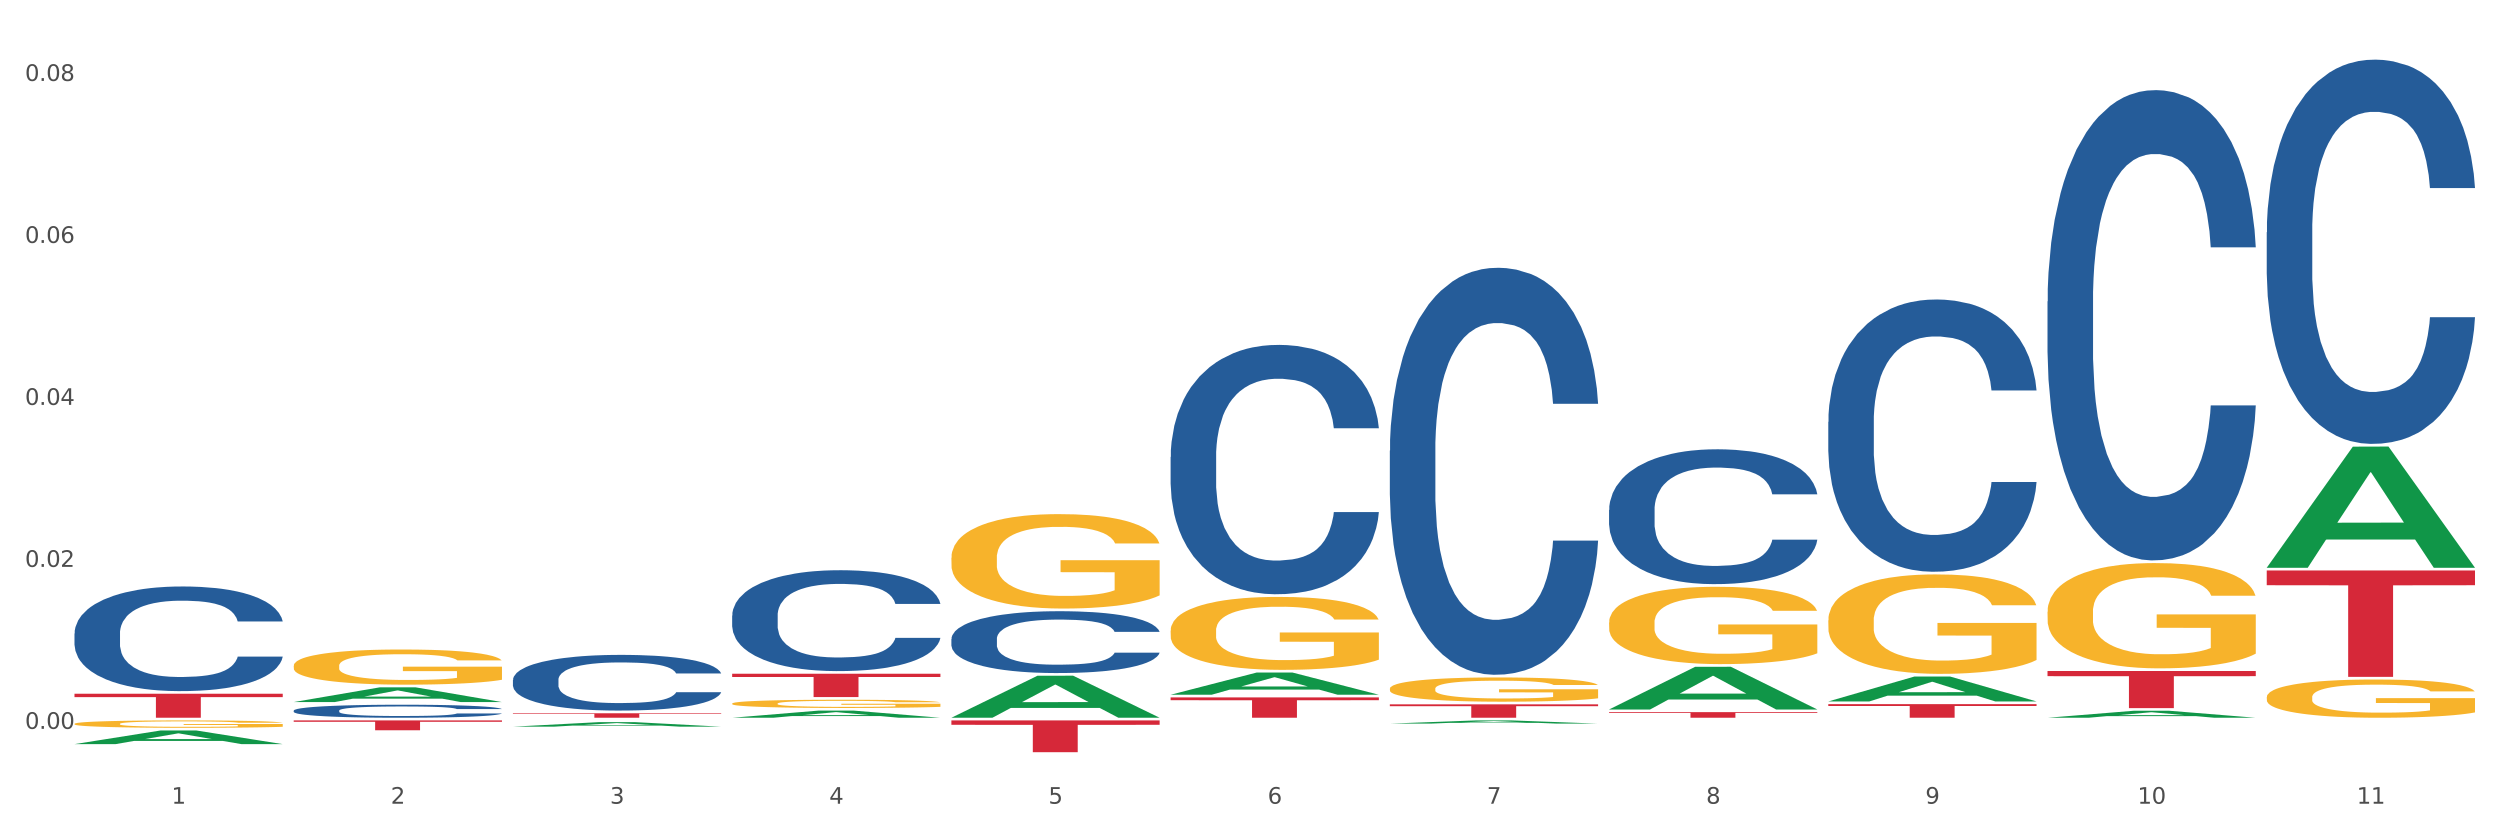 <?xml version="1.0" encoding="utf-8" standalone="no"?>
<!DOCTYPE svg PUBLIC "-//W3C//DTD SVG 1.1//EN"
  "http://www.w3.org/Graphics/SVG/1.1/DTD/svg11.dtd">
<svg xmlns:xlink="http://www.w3.org/1999/xlink" width="1080pt" height="360pt" viewBox="0 0 1080 360" xmlns="http://www.w3.org/2000/svg" version="1.1">
 <rect x="0" y="0" width="1080" height="360" fill="#333333" stroke="none"/>
 <defs>
  <style type="text/css">*{stroke-linejoin: round; stroke-linecap: butt}</style>
 </defs>
 <g id="figure_1">
  <g id="patch_1">
   <path d="M 0 360 
L 1080 360 
L 1080 0 
L 0 0 
z
" style="fill: #ffffff; stroke: #ffffff; stroke-linejoin: miter"/>
  </g>
  <g id="axes_1">
   <g id="matplotlib.axis_1">
    <g id="xtick_1">
     <g id="text_1">
      <!-- 1 -->
      <g style="fill: #4d4d4d" transform="translate(74.106 347.204) scale(0.096 -0.096)">
       <defs>
        <path id="DejaVuSans-31" d="M 794 531 
L 1825 531 
L 1825 4091 
L 703 3866 
L 703 4441 
L 1819 4666 
L 2450 4666 
L 2450 531 
L 3481 531 
L 3481 0 
L 794 0 
L 794 531 
z
" transform="scale(0.016)"/>
       </defs>
       <use xlink:href="#DejaVuSans-31"/>
      </g>
     </g>
    </g>
    <g id="xtick_2">
     <g id="text_2">
      <!-- 2 -->
      <g style="fill: #4d4d4d" transform="translate(168.812 347.204) scale(0.096 -0.096)">
       <defs>
        <path id="DejaVuSans-32" d="M 1228 531 
L 3431 531 
L 3431 0 
L 469 0 
L 469 531 
Q 828 903 1448 1529 
Q 2069 2156 2228 2338 
Q 2531 2678 2651 2914 
Q 2772 3150 2772 3378 
Q 2772 3750 2511 3984 
Q 2250 4219 1831 4219 
Q 1534 4219 1204 4116 
Q 875 4013 500 3803 
L 500 4441 
Q 881 4594 1212 4672 
Q 1544 4750 1819 4750 
Q 2544 4750 2975 4387 
Q 3406 4025 3406 3419 
Q 3406 3131 3298 2873 
Q 3191 2616 2906 2266 
Q 2828 2175 2409 1742 
Q 1991 1309 1228 531 
z
" transform="scale(0.016)"/>
       </defs>
       <use xlink:href="#DejaVuSans-32"/>
      </g>
     </g>
    </g>
    <g id="xtick_3">
     <g id="text_3">
      <!-- 3 -->
      <g style="fill: #4d4d4d" transform="translate(263.517 347.204) scale(0.096 -0.096)">
       <defs>
        <path id="DejaVuSans-33" d="M 2597 2516 
Q 3050 2419 3304 2112 
Q 3559 1806 3559 1356 
Q 3559 666 3084 287 
Q 2609 -91 1734 -91 
Q 1441 -91 1130 -33 
Q 819 25 488 141 
L 488 750 
Q 750 597 1062 519 
Q 1375 441 1716 441 
Q 2309 441 2620 675 
Q 2931 909 2931 1356 
Q 2931 1769 2642 2001 
Q 2353 2234 1838 2234 
L 1294 2234 
L 1294 2753 
L 1863 2753 
Q 2328 2753 2575 2939 
Q 2822 3125 2822 3475 
Q 2822 3834 2567 4026 
Q 2313 4219 1838 4219 
Q 1578 4219 1281 4162 
Q 984 4106 628 3988 
L 628 4550 
Q 988 4650 1302 4700 
Q 1616 4750 1894 4750 
Q 2613 4750 3031 4423 
Q 3450 4097 3450 3541 
Q 3450 3153 3228 2886 
Q 3006 2619 2597 2516 
z
" transform="scale(0.016)"/>
       </defs>
       <use xlink:href="#DejaVuSans-33"/>
      </g>
     </g>
    </g>
    <g id="xtick_4">
     <g id="text_4">
      <!-- 4 -->
      <g style="fill: #4d4d4d" transform="translate(358.223 347.204) scale(0.096 -0.096)">
       <defs>
        <path id="DejaVuSans-34" d="M 2419 4116 
L 825 1625 
L 2419 1625 
L 2419 4116 
z
M 2253 4666 
L 3047 4666 
L 3047 1625 
L 3713 1625 
L 3713 1100 
L 3047 1100 
L 3047 0 
L 2419 0 
L 2419 1100 
L 313 1100 
L 313 1709 
L 2253 4666 
z
" transform="scale(0.016)"/>
       </defs>
       <use xlink:href="#DejaVuSans-34"/>
      </g>
     </g>
    </g>
    <g id="xtick_5">
     <g id="text_5">
      <!-- 5 -->
      <g style="fill: #4d4d4d" transform="translate(452.928 347.204) scale(0.096 -0.096)">
       <defs>
        <path id="DejaVuSans-35" d="M 691 4666 
L 3169 4666 
L 3169 4134 
L 1269 4134 
L 1269 2991 
Q 1406 3038 1543 3061 
Q 1681 3084 1819 3084 
Q 2600 3084 3056 2656 
Q 3513 2228 3513 1497 
Q 3513 744 3044 326 
Q 2575 -91 1722 -91 
Q 1428 -91 1123 -41 
Q 819 9 494 109 
L 494 744 
Q 775 591 1075 516 
Q 1375 441 1709 441 
Q 2250 441 2565 725 
Q 2881 1009 2881 1497 
Q 2881 1984 2565 2268 
Q 2250 2553 1709 2553 
Q 1456 2553 1204 2497 
Q 953 2441 691 2322 
L 691 4666 
z
" transform="scale(0.016)"/>
       </defs>
       <use xlink:href="#DejaVuSans-35"/>
      </g>
     </g>
    </g>
    <g id="xtick_6">
     <g id="text_6">
      <!-- 6 -->
      <g style="fill: #4d4d4d" transform="translate(547.634 347.204) scale(0.096 -0.096)">
       <defs>
        <path id="DejaVuSans-36" d="M 2113 2584 
Q 1688 2584 1439 2293 
Q 1191 2003 1191 1497 
Q 1191 994 1439 701 
Q 1688 409 2113 409 
Q 2538 409 2786 701 
Q 3034 994 3034 1497 
Q 3034 2003 2786 2293 
Q 2538 2584 2113 2584 
z
M 3366 4563 
L 3366 3988 
Q 3128 4100 2886 4159 
Q 2644 4219 2406 4219 
Q 1781 4219 1451 3797 
Q 1122 3375 1075 2522 
Q 1259 2794 1537 2939 
Q 1816 3084 2150 3084 
Q 2853 3084 3261 2657 
Q 3669 2231 3669 1497 
Q 3669 778 3244 343 
Q 2819 -91 2113 -91 
Q 1303 -91 875 529 
Q 447 1150 447 2328 
Q 447 3434 972 4092 
Q 1497 4750 2381 4750 
Q 2619 4750 2861 4703 
Q 3103 4656 3366 4563 
z
" transform="scale(0.016)"/>
       </defs>
       <use xlink:href="#DejaVuSans-36"/>
      </g>
     </g>
    </g>
    <g id="xtick_7">
     <g id="text_7">
      <!-- 7 -->
      <g style="fill: #4d4d4d" transform="translate(642.339 347.204) scale(0.096 -0.096)">
       <defs>
        <path id="DejaVuSans-37" d="M 525 4666 
L 3525 4666 
L 3525 4397 
L 1831 0 
L 1172 0 
L 2766 4134 
L 525 4134 
L 525 4666 
z
" transform="scale(0.016)"/>
       </defs>
       <use xlink:href="#DejaVuSans-37"/>
      </g>
     </g>
    </g>
    <g id="xtick_8">
     <g id="text_8">
      <!-- 8 -->
      <g style="fill: #4d4d4d" transform="translate(737.044 347.204) scale(0.096 -0.096)">
       <defs>
        <path id="DejaVuSans-38" d="M 2034 2216 
Q 1584 2216 1326 1975 
Q 1069 1734 1069 1313 
Q 1069 891 1326 650 
Q 1584 409 2034 409 
Q 2484 409 2743 651 
Q 3003 894 3003 1313 
Q 3003 1734 2745 1975 
Q 2488 2216 2034 2216 
z
M 1403 2484 
Q 997 2584 770 2862 
Q 544 3141 544 3541 
Q 544 4100 942 4425 
Q 1341 4750 2034 4750 
Q 2731 4750 3128 4425 
Q 3525 4100 3525 3541 
Q 3525 3141 3298 2862 
Q 3072 2584 2669 2484 
Q 3125 2378 3379 2068 
Q 3634 1759 3634 1313 
Q 3634 634 3220 271 
Q 2806 -91 2034 -91 
Q 1263 -91 848 271 
Q 434 634 434 1313 
Q 434 1759 690 2068 
Q 947 2378 1403 2484 
z
M 1172 3481 
Q 1172 3119 1398 2916 
Q 1625 2713 2034 2713 
Q 2441 2713 2670 2916 
Q 2900 3119 2900 3481 
Q 2900 3844 2670 4047 
Q 2441 4250 2034 4250 
Q 1625 4250 1398 4047 
Q 1172 3844 1172 3481 
z
" transform="scale(0.016)"/>
       </defs>
       <use xlink:href="#DejaVuSans-38"/>
      </g>
     </g>
    </g>
    <g id="xtick_9">
     <g id="text_9">
      <!-- 9 -->
      <g style="fill: #4d4d4d" transform="translate(831.75 347.204) scale(0.096 -0.096)">
       <defs>
        <path id="DejaVuSans-39" d="M 703 97 
L 703 672 
Q 941 559 1184 500 
Q 1428 441 1663 441 
Q 2288 441 2617 861 
Q 2947 1281 2994 2138 
Q 2813 1869 2534 1725 
Q 2256 1581 1919 1581 
Q 1219 1581 811 2004 
Q 403 2428 403 3163 
Q 403 3881 828 4315 
Q 1253 4750 1959 4750 
Q 2769 4750 3195 4129 
Q 3622 3509 3622 2328 
Q 3622 1225 3098 567 
Q 2575 -91 1691 -91 
Q 1453 -91 1209 -44 
Q 966 3 703 97 
z
M 1959 2075 
Q 2384 2075 2632 2365 
Q 2881 2656 2881 3163 
Q 2881 3666 2632 3958 
Q 2384 4250 1959 4250 
Q 1534 4250 1286 3958 
Q 1038 3666 1038 3163 
Q 1038 2656 1286 2365 
Q 1534 2075 1959 2075 
z
" transform="scale(0.016)"/>
       </defs>
       <use xlink:href="#DejaVuSans-39"/>
      </g>
     </g>
    </g>
    <g id="xtick_10">
     <g id="text_10">
      <!-- 10 -->
      <g style="fill: #4d4d4d" transform="translate(923.401 347.204) scale(0.096 -0.096)">
       <defs>
        <path id="DejaVuSans-30" d="M 2034 4250 
Q 1547 4250 1301 3770 
Q 1056 3291 1056 2328 
Q 1056 1369 1301 889 
Q 1547 409 2034 409 
Q 2525 409 2770 889 
Q 3016 1369 3016 2328 
Q 3016 3291 2770 3770 
Q 2525 4250 2034 4250 
z
M 2034 4750 
Q 2819 4750 3233 4129 
Q 3647 3509 3647 2328 
Q 3647 1150 3233 529 
Q 2819 -91 2034 -91 
Q 1250 -91 836 529 
Q 422 1150 422 2328 
Q 422 3509 836 4129 
Q 1250 4750 2034 4750 
z
" transform="scale(0.016)"/>
       </defs>
       <use xlink:href="#DejaVuSans-31"/>
       <use xlink:href="#DejaVuSans-30" transform="translate(63.623 0)"/>
      </g>
     </g>
    </g>
    <g id="xtick_11">
     <g id="text_11">
      <!-- 11 -->
      <g style="fill: #4d4d4d" transform="translate(1018.107 347.204) scale(0.096 -0.096)">
       <use xlink:href="#DejaVuSans-31"/>
       <use xlink:href="#DejaVuSans-31" transform="translate(63.623 0)"/>
      </g>
     </g>
    </g>
    <g id="xtick_12"/>
    <g id="xtick_13"/>
    <g id="xtick_14"/>
    <g id="xtick_15"/>
    <g id="xtick_16"/>
    <g id="xtick_17"/>
    <g id="xtick_18"/>
    <g id="xtick_19"/>
    <g id="xtick_20"/>
    <g id="xtick_21"/>
   </g>
   <g id="matplotlib.axis_2">
    <g id="ytick_1">
     <g id="text_12">
      <!-- 0.00 -->
      <g style="fill: #4d4d4d" transform="translate(10.8 314.862) scale(0.096 -0.096)">
       <defs>
        <path id="DejaVuSans-2e" d="M 684 794 
L 1344 794 
L 1344 0 
L 684 0 
L 684 794 
z
" transform="scale(0.016)"/>
       </defs>
       <use xlink:href="#DejaVuSans-30"/>
       <use xlink:href="#DejaVuSans-2e" transform="translate(63.623 0)"/>
       <use xlink:href="#DejaVuSans-30" transform="translate(95.41 0)"/>
       <use xlink:href="#DejaVuSans-30" transform="translate(159.033 0)"/>
      </g>
     </g>
    </g>
    <g id="ytick_2">
     <g id="text_13">
      <!-- 0.02 -->
      <g style="fill: #4d4d4d" transform="translate(10.8 244.887) scale(0.096 -0.096)">
       <use xlink:href="#DejaVuSans-30"/>
       <use xlink:href="#DejaVuSans-2e" transform="translate(63.623 0)"/>
       <use xlink:href="#DejaVuSans-30" transform="translate(95.41 0)"/>
       <use xlink:href="#DejaVuSans-32" transform="translate(159.033 0)"/>
      </g>
     </g>
    </g>
    <g id="ytick_3">
     <g id="text_14">
      <!-- 0.04 -->
      <g style="fill: #4d4d4d" transform="translate(10.8 174.912) scale(0.096 -0.096)">
       <use xlink:href="#DejaVuSans-30"/>
       <use xlink:href="#DejaVuSans-2e" transform="translate(63.623 0)"/>
       <use xlink:href="#DejaVuSans-30" transform="translate(95.41 0)"/>
       <use xlink:href="#DejaVuSans-34" transform="translate(159.033 0)"/>
      </g>
     </g>
    </g>
    <g id="ytick_4">
     <g id="text_15">
      <!-- 0.06 -->
      <g style="fill: #4d4d4d" transform="translate(10.8 104.936) scale(0.096 -0.096)">
       <use xlink:href="#DejaVuSans-30"/>
       <use xlink:href="#DejaVuSans-2e" transform="translate(63.623 0)"/>
       <use xlink:href="#DejaVuSans-30" transform="translate(95.41 0)"/>
       <use xlink:href="#DejaVuSans-36" transform="translate(159.033 0)"/>
      </g>
     </g>
    </g>
    <g id="ytick_5">
     <g id="text_16">
      <!-- 0.08 -->
      <g style="fill: #4d4d4d" transform="translate(10.8 34.961) scale(0.096 -0.096)">
       <use xlink:href="#DejaVuSans-30"/>
       <use xlink:href="#DejaVuSans-2e" transform="translate(63.623 0)"/>
       <use xlink:href="#DejaVuSans-30" transform="translate(95.41 0)"/>
       <use xlink:href="#DejaVuSans-38" transform="translate(159.033 0)"/>
      </g>
     </g>
    </g>
    <g id="ytick_6"/>
    <g id="ytick_7"/>
    <g id="ytick_8"/>
    <g id="ytick_9"/>
   </g>
   <g id="PolyCollection_1">
    <path d="M 32.175 321.457 
L 32.268 321.451 
L 69.369 315.566 
L 84.766 315.56 
L 122.145 321.468 
L 104.337 321.468 
L 96.267 320.092 
L 57.96 320.092 
L 57.682 320.114 
L 49.891 321.468 
L 32.175 321.468 
L 32.175 321.457 
L 62.783 319.271 
L 91.444 319.265 
L 77.253 316.819 
L 77.067 316.808 
L 76.882 316.825 
L 62.691 319.265 
L 62.783 319.271 
L 32.175 321.457 
z
" clip-path="url(#p0462522764)" style="fill: #109648"/>
    <path d="M 789.819 304.172 
L 879.789 304.172 
L 879.789 304.992 
L 844.398 304.998 
L 844.398 310.073 
L 824.997 310.073 
L 824.997 304.998 
L 789.819 304.992 
L 789.819 304.177 
L 789.819 304.172 
z
" clip-path="url(#p0462522764)" style="fill: #d62839"/>
    <path d="M 695.113 307.647 
L 785.084 307.647 
L 785.084 307.984 
L 749.692 307.986 
L 749.692 310.073 
L 730.291 310.073 
L 730.291 307.986 
L 695.113 307.984 
L 695.113 307.649 
L 695.113 307.647 
z
" clip-path="url(#p0462522764)" style="fill: #d62839"/>
    <path d="M 600.408 304.281 
L 690.378 304.281 
L 690.378 305.086 
L 654.987 305.092 
L 654.987 310.073 
L 635.586 310.073 
L 635.586 305.092 
L 600.408 305.086 
L 600.408 304.287 
L 600.408 304.281 
z
" clip-path="url(#p0462522764)" style="fill: #d62839"/>
    <path d="M 505.702 301.275 
L 595.673 301.275 
L 595.673 302.498 
L 560.281 302.506 
L 560.281 310.073 
L 540.88 310.073 
L 540.88 302.506 
L 505.702 302.498 
L 505.702 301.283 
L 505.702 301.275 
z
" clip-path="url(#p0462522764)" style="fill: #d62839"/>
    <path d="M 410.997 311.215 
L 500.967 311.215 
L 500.967 313.124 
L 465.576 313.137 
L 465.576 324.95 
L 446.175 324.95 
L 446.175 313.137 
L 410.997 313.124 
L 410.997 311.228 
L 410.997 311.215 
z
" clip-path="url(#p0462522764)" style="fill: #d62839"/>
    <path d="M 32.175 312.695 
L 32.281 312.692 
L 32.281 312.587 
L 32.494 312.496 
L 33.556 312.277 
L 35.149 312.096 
L 36.318 311.999 
L 37.486 311.92 
L 38.867 311.841 
L 40.567 311.759 
L 43.647 311.639 
L 45.559 311.578 
L 47.896 311.514 
L 52.145 311.42 
L 55.225 311.367 
L 58.412 311.323 
L 63.617 311.271 
L 67.016 311.247 
L 70.627 311.23 
L 74.983 311.218 
L 78.275 311.215 
L 85.499 311.224 
L 91.659 311.25 
L 94.634 311.271 
L 98.458 311.306 
L 100.476 311.329 
L 103.769 311.376 
L 107.168 311.438 
L 109.505 311.49 
L 113.01 311.59 
L 115.666 311.689 
L 118.109 311.812 
L 119.383 311.897 
L 120.339 311.976 
L 121.189 312.066 
L 122.039 312.21 
L 102.919 312.21 
L 102.175 312.107 
L 101.007 312.011 
L 99.307 311.917 
L 97.82 311.859 
L 95.271 311.786 
L 92.934 311.739 
L 90.491 311.704 
L 87.517 311.674 
L 85.18 311.66 
L 81.887 311.648 
L 75.407 311.651 
L 71.052 311.674 
L 68.078 311.704 
L 66.166 311.73 
L 64.467 311.759 
L 62.555 311.8 
L 60.324 311.862 
L 58.731 311.917 
L 57.137 311.987 
L 55.863 312.058 
L 54.694 312.14 
L 53.738 312.227 
L 52.995 312.318 
L 52.357 312.429 
L 51.826 312.613 
L 51.826 313.014 
L 52.039 313.105 
L 52.57 313.225 
L 53.207 313.315 
L 54.269 313.424 
L 55.225 313.497 
L 57.031 313.602 
L 59.049 313.69 
L 60.643 313.745 
L 62.236 313.792 
L 64.998 313.857 
L 68.078 313.909 
L 70.734 313.941 
L 74.345 313.971 
L 76.788 313.982 
L 78.913 313.988 
L 84.118 313.988 
L 87.835 313.979 
L 91.978 313.959 
L 95.165 313.933 
L 97.82 313.9 
L 100.795 313.848 
L 102.707 313.798 
L 102.707 313.187 
L 79.338 313.184 
L 79.338 312.777 
L 122.145 312.777 
L 122.145 313.971 
L 120.339 314.032 
L 118.321 314.088 
L 116.197 314.137 
L 113.01 314.199 
L 109.186 314.257 
L 105.787 314.298 
L 102.175 314.333 
L 97.927 314.366 
L 92.403 314.395 
L 89.004 314.406 
L 84.755 314.415 
L 79.763 314.418 
L 75.407 314.412 
L 71.159 314.398 
L 66.697 314.371 
L 62.342 314.333 
L 59.049 314.295 
L 55.756 314.249 
L 52.251 314.187 
L 49.489 314.129 
L 47.365 314.076 
L 45.028 314.009 
L 42.479 313.921 
L 40.567 313.842 
L 38.867 313.76 
L 37.061 313.655 
L 35.787 313.564 
L 34.512 313.45 
L 33.768 313.365 
L 32.919 313.234 
L 32.281 313.049 
L 32.175 312.695 
z
" clip-path="url(#p0462522764)" style="fill: #f7b32b"/>
    <path d="M 221.586 308.117 
L 311.556 308.117 
L 311.556 308.389 
L 276.165 308.39 
L 276.165 310.073 
L 256.764 310.073 
L 256.764 308.39 
L 221.586 308.389 
L 221.586 308.118 
L 221.586 308.117 
z
" clip-path="url(#p0462522764)" style="fill: #d62839"/>
    <path d="M 126.88 311.215 
L 216.851 311.215 
L 216.851 311.809 
L 181.46 311.813 
L 181.46 315.485 
L 162.058 315.485 
L 162.058 311.813 
L 126.88 311.809 
L 126.88 311.219 
L 126.88 311.215 
z
" clip-path="url(#p0462522764)" style="fill: #d62839"/>
    <path d="M 32.175 299.707 
L 122.145 299.707 
L 122.145 301.148 
L 86.754 301.157 
L 86.754 310.073 
L 67.353 310.073 
L 67.353 301.157 
L 32.175 301.148 
L 32.175 299.717 
L 32.175 299.707 
z
" clip-path="url(#p0462522764)" style="fill: #d62839"/>
    <path d="M 32.175 273.669 
L 32.281 273.628 
L 32.281 272.472 
L 32.6 270.903 
L 33.77 268.013 
L 35.259 265.824 
L 37.811 263.265 
L 39.194 262.191 
L 41.002 260.994 
L 44.724 259.053 
L 48.978 257.402 
L 51.956 256.493 
L 54.189 255.915 
L 59.187 254.883 
L 62.059 254.429 
L 65.036 254.057 
L 67.589 253.81 
L 71.843 253.521 
L 75.246 253.397 
L 79.181 253.356 
L 82.477 253.397 
L 86.838 253.562 
L 93.219 254.057 
L 95.665 254.346 
L 98.961 254.842 
L 102.365 255.503 
L 105.13 256.163 
L 108.32 257.113 
L 111.617 258.351 
L 114.807 259.92 
L 117.041 261.365 
L 118.848 262.893 
L 120.444 264.751 
L 121.613 266.774 
L 122.145 268.467 
L 102.684 268.467 
L 102.152 266.939 
L 101.088 265.288 
L 100.025 264.173 
L 98.855 263.265 
L 97.047 262.232 
L 95.452 261.572 
L 92.793 260.787 
L 90.347 260.292 
L 88.327 260.003 
L 85.881 259.755 
L 80.67 259.507 
L 76.947 259.507 
L 74.608 259.59 
L 71.736 259.796 
L 69.29 260.085 
L 66.419 260.581 
L 64.186 261.118 
L 61.952 261.82 
L 60.676 262.315 
L 58.762 263.223 
L 57.486 263.966 
L 55.784 265.246 
L 54.827 266.155 
L 53.126 268.508 
L 52.381 270.242 
L 52.062 271.439 
L 51.849 272.761 
L 51.849 279.202 
L 52.487 282.092 
L 53.019 283.33 
L 53.87 284.734 
L 55.465 286.551 
L 57.805 288.326 
L 60.251 289.606 
L 62.271 290.39 
L 64.186 290.968 
L 66.1 291.423 
L 68.44 291.836 
L 70.354 292.083 
L 73.225 292.331 
L 76.628 292.455 
L 79.287 292.455 
L 84.711 292.248 
L 87.157 292.042 
L 89.496 291.753 
L 92.049 291.299 
L 94.069 290.803 
L 95.239 290.432 
L 97.153 289.647 
L 98.642 288.822 
L 99.919 287.872 
L 100.769 287.046 
L 101.726 285.808 
L 102.471 284.404 
L 102.684 283.661 
L 122.145 283.661 
L 121.72 285.147 
L 120.975 286.592 
L 119.487 288.533 
L 118.317 289.647 
L 116.509 291.01 
L 114.595 292.166 
L 111.936 293.446 
L 109.49 294.395 
L 106.937 295.221 
L 104.172 295.964 
L 99.174 296.996 
L 97.366 297.285 
L 93.538 297.781 
L 90.56 298.07 
L 86.2 298.359 
L 81.733 298.524 
L 77.054 298.565 
L 72.906 298.483 
L 68.333 298.235 
L 65.462 297.987 
L 62.271 297.616 
L 58.549 297.038 
L 55.04 296.336 
L 51.743 295.51 
L 48.659 294.56 
L 45.788 293.487 
L 42.065 291.712 
L 39.3 289.978 
L 37.28 288.367 
L 35.897 287.005 
L 34.515 285.271 
L 33.77 284.073 
L 32.6 281.183 
L 32.175 278.5 
L 32.175 273.669 
z
" clip-path="url(#p0462522764)" style="fill: #255c99"/>
    <path d="M 126.88 306.969 
L 126.987 306.964 
L 126.987 306.82 
L 127.306 306.624 
L 128.476 306.264 
L 129.965 305.991 
L 132.517 305.672 
L 133.899 305.538 
L 135.707 305.389 
L 139.43 305.147 
L 143.683 304.941 
L 146.661 304.828 
L 148.894 304.756 
L 153.893 304.627 
L 156.764 304.57 
L 159.742 304.524 
L 162.294 304.493 
L 166.548 304.457 
L 169.951 304.442 
L 173.886 304.437 
L 177.183 304.442 
L 181.543 304.462 
L 187.924 304.524 
L 190.37 304.56 
L 193.667 304.622 
L 197.07 304.704 
L 199.835 304.787 
L 203.025 304.905 
L 206.322 305.059 
L 209.513 305.255 
L 211.746 305.435 
L 213.554 305.626 
L 215.149 305.857 
L 216.319 306.11 
L 216.851 306.321 
L 197.389 306.321 
L 196.857 306.13 
L 195.794 305.924 
L 194.73 305.785 
L 193.561 305.672 
L 191.753 305.543 
L 190.157 305.461 
L 187.499 305.363 
L 185.053 305.301 
L 183.032 305.265 
L 180.586 305.235 
L 175.375 305.204 
L 171.653 305.204 
L 169.313 305.214 
L 166.442 305.24 
L 163.996 305.276 
L 161.124 305.337 
L 158.891 305.404 
L 156.658 305.492 
L 155.382 305.554 
L 153.467 305.667 
L 152.191 305.76 
L 150.49 305.919 
L 149.533 306.032 
L 147.831 306.326 
L 147.087 306.542 
L 146.768 306.691 
L 146.555 306.856 
L 146.555 307.659 
L 147.193 308.019 
L 147.725 308.174 
L 148.575 308.349 
L 150.171 308.575 
L 152.51 308.797 
L 154.956 308.956 
L 156.977 309.054 
L 158.891 309.126 
L 160.805 309.183 
L 163.145 309.234 
L 165.059 309.265 
L 167.931 309.296 
L 171.334 309.312 
L 173.993 309.312 
L 179.416 309.286 
L 181.862 309.26 
L 184.202 309.224 
L 186.754 309.167 
L 188.775 309.106 
L 189.945 309.059 
L 191.859 308.962 
L 193.348 308.859 
L 194.624 308.74 
L 195.475 308.637 
L 196.432 308.483 
L 197.176 308.308 
L 197.389 308.215 
L 216.851 308.215 
L 216.425 308.4 
L 215.681 308.581 
L 214.192 308.823 
L 213.022 308.962 
L 211.214 309.131 
L 209.3 309.276 
L 206.641 309.435 
L 204.195 309.553 
L 201.643 309.656 
L 198.878 309.749 
L 193.88 309.878 
L 192.072 309.914 
L 188.243 309.976 
L 185.265 310.012 
L 180.905 310.048 
L 176.439 310.068 
L 171.759 310.073 
L 167.612 310.063 
L 163.039 310.032 
L 160.167 310.001 
L 156.977 309.955 
L 153.255 309.883 
L 149.745 309.795 
L 146.448 309.692 
L 143.364 309.574 
L 140.493 309.44 
L 136.771 309.219 
L 134.006 309.003 
L 131.985 308.802 
L 130.603 308.632 
L 129.22 308.416 
L 128.476 308.267 
L 127.306 307.906 
L 126.88 307.572 
L 126.88 306.969 
z
" clip-path="url(#p0462522764)" style="fill: #255c99"/>
    <path d="M 221.586 293.72 
L 221.692 293.698 
L 221.692 293.083 
L 222.011 292.248 
L 223.181 290.709 
L 224.67 289.544 
L 227.222 288.181 
L 228.605 287.61 
L 230.413 286.972 
L 234.135 285.939 
L 238.389 285.06 
L 241.367 284.576 
L 243.6 284.269 
L 248.598 283.719 
L 251.47 283.477 
L 254.447 283.28 
L 257 283.148 
L 261.254 282.994 
L 264.657 282.928 
L 268.592 282.906 
L 271.888 282.928 
L 276.249 283.016 
L 282.63 283.28 
L 285.076 283.433 
L 288.372 283.697 
L 291.775 284.049 
L 294.541 284.401 
L 297.731 284.906 
L 301.028 285.566 
L 304.218 286.401 
L 306.451 287.17 
L 308.259 287.983 
L 309.855 288.973 
L 311.024 290.05 
L 311.556 290.951 
L 292.095 290.951 
L 291.563 290.138 
L 290.499 289.258 
L 289.436 288.665 
L 288.266 288.181 
L 286.458 287.632 
L 284.863 287.28 
L 282.204 286.862 
L 279.758 286.599 
L 277.738 286.445 
L 275.292 286.313 
L 270.081 286.181 
L 266.358 286.181 
L 264.019 286.225 
L 261.147 286.335 
L 258.701 286.489 
L 255.83 286.753 
L 253.597 287.038 
L 251.363 287.412 
L 250.087 287.676 
L 248.173 288.159 
L 246.897 288.555 
L 245.195 289.236 
L 244.238 289.72 
L 242.536 290.973 
L 241.792 291.896 
L 241.473 292.533 
L 241.26 293.237 
L 241.26 296.666 
L 241.898 298.204 
L 242.43 298.864 
L 243.281 299.611 
L 244.876 300.578 
L 247.216 301.524 
L 249.662 302.205 
L 251.682 302.623 
L 253.597 302.93 
L 255.511 303.172 
L 257.851 303.392 
L 259.765 303.524 
L 262.636 303.656 
L 266.039 303.722 
L 268.698 303.722 
L 274.122 303.612 
L 276.568 303.502 
L 278.907 303.348 
L 281.46 303.106 
L 283.48 302.842 
L 284.65 302.645 
L 286.564 302.227 
L 288.053 301.787 
L 289.329 301.282 
L 290.18 300.842 
L 291.137 300.183 
L 291.882 299.435 
L 292.095 299.04 
L 311.556 299.04 
L 311.131 299.831 
L 310.386 300.6 
L 308.897 301.633 
L 307.728 302.227 
L 305.92 302.952 
L 304.005 303.568 
L 301.347 304.249 
L 298.901 304.755 
L 296.348 305.194 
L 293.583 305.59 
L 288.585 306.14 
L 286.777 306.293 
L 282.949 306.557 
L 279.971 306.711 
L 275.611 306.865 
L 271.144 306.953 
L 266.465 306.975 
L 262.317 306.931 
L 257.744 306.799 
L 254.873 306.667 
L 251.682 306.469 
L 247.96 306.161 
L 244.451 305.788 
L 241.154 305.348 
L 238.07 304.843 
L 235.198 304.271 
L 231.476 303.326 
L 228.711 302.403 
L 226.691 301.546 
L 225.308 300.82 
L 223.926 299.897 
L 223.181 299.26 
L 222.011 297.721 
L 221.586 296.292 
L 221.586 293.72 
z
" clip-path="url(#p0462522764)" style="fill: #255c99"/>
    <path d="M 316.291 265.916 
L 316.398 265.876 
L 316.398 264.762 
L 316.717 263.249 
L 317.887 260.463 
L 319.376 258.354 
L 321.928 255.886 
L 323.31 254.851 
L 325.118 253.696 
L 328.84 251.826 
L 333.094 250.234 
L 336.072 249.358 
L 338.305 248.801 
L 343.304 247.806 
L 346.175 247.368 
L 349.153 247.009 
L 351.705 246.771 
L 355.959 246.492 
L 359.362 246.373 
L 363.297 246.333 
L 366.594 246.373 
L 370.954 246.532 
L 377.335 247.009 
L 379.781 247.288 
L 383.078 247.766 
L 386.481 248.403 
L 389.246 249.039 
L 392.436 249.955 
L 395.733 251.149 
L 398.924 252.662 
L 401.157 254.055 
L 402.965 255.527 
L 404.56 257.319 
L 405.73 259.269 
L 406.262 260.901 
L 386.8 260.901 
L 386.268 259.428 
L 385.205 257.836 
L 384.141 256.761 
L 382.971 255.886 
L 381.164 254.891 
L 379.568 254.254 
L 376.91 253.497 
L 374.464 253.02 
L 372.443 252.741 
L 369.997 252.502 
L 364.786 252.264 
L 361.064 252.264 
L 358.724 252.343 
L 355.853 252.542 
L 353.407 252.821 
L 350.535 253.298 
L 348.302 253.816 
L 346.069 254.493 
L 344.793 254.97 
L 342.878 255.846 
L 341.602 256.562 
L 339.901 257.796 
L 338.944 258.672 
L 337.242 260.941 
L 336.498 262.612 
L 336.178 263.767 
L 335.966 265.041 
L 335.966 271.25 
L 336.604 274.036 
L 337.136 275.23 
L 337.986 276.584 
L 339.582 278.335 
L 341.921 280.046 
L 344.367 281.28 
L 346.388 282.037 
L 348.302 282.594 
L 350.216 283.032 
L 352.556 283.43 
L 354.47 283.669 
L 357.342 283.907 
L 360.745 284.027 
L 363.403 284.027 
L 368.827 283.828 
L 371.273 283.629 
L 373.613 283.35 
L 376.165 282.912 
L 378.186 282.435 
L 379.356 282.076 
L 381.27 281.32 
L 382.759 280.524 
L 384.035 279.609 
L 384.886 278.813 
L 385.843 277.618 
L 386.587 276.265 
L 386.8 275.549 
L 406.262 275.549 
L 405.836 276.982 
L 405.092 278.375 
L 403.603 280.246 
L 402.433 281.32 
L 400.625 282.634 
L 398.711 283.748 
L 396.052 284.982 
L 393.606 285.898 
L 391.054 286.694 
L 388.289 287.41 
L 383.291 288.405 
L 381.483 288.684 
L 377.654 289.162 
L 374.676 289.44 
L 370.316 289.719 
L 365.849 289.878 
L 361.17 289.918 
L 357.023 289.838 
L 352.45 289.599 
L 349.578 289.361 
L 346.388 289.002 
L 342.666 288.445 
L 339.156 287.768 
L 335.859 286.972 
L 332.775 286.057 
L 329.904 285.022 
L 326.182 283.31 
L 323.417 281.639 
L 321.396 280.086 
L 320.014 278.773 
L 318.631 277.101 
L 317.887 275.947 
L 316.717 273.16 
L 316.291 270.573 
L 316.291 265.916 
z
" clip-path="url(#p0462522764)" style="fill: #255c99"/>
    <path d="M 410.997 276.044 
L 411.103 276.02 
L 411.103 275.337 
L 411.422 274.41 
L 412.592 272.702 
L 414.081 271.408 
L 416.633 269.895 
L 418.016 269.261 
L 419.824 268.553 
L 423.546 267.407 
L 427.8 266.431 
L 430.778 265.894 
L 433.011 265.552 
L 438.009 264.942 
L 440.881 264.674 
L 443.858 264.454 
L 446.411 264.308 
L 450.665 264.137 
L 454.068 264.064 
L 458.003 264.039 
L 461.299 264.064 
L 465.66 264.161 
L 472.041 264.454 
L 474.487 264.625 
L 477.783 264.918 
L 481.186 265.308 
L 483.951 265.699 
L 487.142 266.26 
L 490.439 266.992 
L 493.629 267.919 
L 495.862 268.773 
L 497.67 269.676 
L 499.266 270.774 
L 500.435 271.97 
L 500.967 272.97 
L 481.505 272.97 
L 480.974 272.067 
L 479.91 271.091 
L 478.847 270.432 
L 477.677 269.895 
L 475.869 269.285 
L 474.274 268.895 
L 471.615 268.431 
L 469.169 268.139 
L 467.149 267.968 
L 464.703 267.821 
L 459.491 267.675 
L 455.769 267.675 
L 453.43 267.724 
L 450.558 267.846 
L 448.112 268.017 
L 445.241 268.309 
L 443.008 268.627 
L 440.774 269.041 
L 439.498 269.334 
L 437.584 269.871 
L 436.308 270.31 
L 434.606 271.067 
L 433.649 271.604 
L 431.947 272.994 
L 431.203 274.019 
L 430.884 274.727 
L 430.671 275.508 
L 430.671 279.314 
L 431.309 281.022 
L 431.841 281.754 
L 432.692 282.584 
L 434.287 283.657 
L 436.627 284.706 
L 439.073 285.463 
L 441.093 285.926 
L 443.008 286.268 
L 444.922 286.536 
L 447.262 286.78 
L 449.176 286.927 
L 452.047 287.073 
L 455.45 287.146 
L 458.109 287.146 
L 463.533 287.024 
L 465.979 286.902 
L 468.318 286.732 
L 470.871 286.463 
L 472.891 286.17 
L 474.061 285.951 
L 475.975 285.487 
L 477.464 284.999 
L 478.74 284.438 
L 479.591 283.95 
L 480.548 283.218 
L 481.293 282.388 
L 481.505 281.949 
L 500.967 281.949 
L 500.542 282.828 
L 499.797 283.682 
L 498.308 284.828 
L 497.139 285.487 
L 495.331 286.292 
L 493.416 286.976 
L 490.758 287.732 
L 488.312 288.293 
L 485.759 288.781 
L 482.994 289.22 
L 477.996 289.83 
L 476.188 290.001 
L 472.36 290.294 
L 469.382 290.465 
L 465.022 290.636 
L 460.555 290.733 
L 455.876 290.758 
L 451.728 290.709 
L 447.155 290.562 
L 444.284 290.416 
L 441.093 290.196 
L 437.371 289.855 
L 433.862 289.44 
L 430.565 288.952 
L 427.481 288.391 
L 424.609 287.756 
L 420.887 286.707 
L 418.122 285.682 
L 416.102 284.731 
L 414.719 283.926 
L 413.337 282.901 
L 412.592 282.193 
L 411.422 280.485 
L 410.997 278.899 
L 410.997 276.044 
z
" clip-path="url(#p0462522764)" style="fill: #255c99"/>
    <path d="M 505.702 197.396 
L 505.809 197.298 
L 505.809 194.543 
L 506.128 190.805 
L 507.298 183.918 
L 508.786 178.704 
L 511.339 172.604 
L 512.721 170.047 
L 514.529 167.194 
L 518.251 162.57 
L 522.505 158.635 
L 525.483 156.47 
L 527.716 155.093 
L 532.715 152.633 
L 535.586 151.551 
L 538.564 150.666 
L 541.116 150.075 
L 545.37 149.387 
L 548.773 149.092 
L 552.708 148.993 
L 556.005 149.092 
L 560.365 149.485 
L 566.746 150.666 
L 569.192 151.354 
L 572.489 152.535 
L 575.892 154.109 
L 578.657 155.683 
L 581.847 157.946 
L 585.144 160.897 
L 588.335 164.636 
L 590.568 168.079 
L 592.376 171.719 
L 593.971 176.146 
L 595.141 180.967 
L 595.673 185 
L 576.211 185 
L 575.679 181.36 
L 574.616 177.425 
L 573.552 174.769 
L 572.382 172.604 
L 570.575 170.145 
L 568.979 168.571 
L 566.321 166.702 
L 563.875 165.521 
L 561.854 164.832 
L 559.408 164.242 
L 554.197 163.652 
L 550.475 163.652 
L 548.135 163.849 
L 545.264 164.341 
L 542.818 165.029 
L 539.946 166.21 
L 537.713 167.489 
L 535.48 169.161 
L 534.204 170.342 
L 532.289 172.506 
L 531.013 174.277 
L 529.312 177.327 
L 528.354 179.491 
L 526.653 185.099 
L 525.908 189.231 
L 525.589 192.084 
L 525.377 195.232 
L 525.377 210.579 
L 526.015 217.465 
L 526.547 220.417 
L 527.397 223.762 
L 528.993 228.09 
L 531.332 232.321 
L 533.778 235.371 
L 535.799 237.24 
L 537.713 238.617 
L 539.627 239.699 
L 541.967 240.683 
L 543.881 241.273 
L 546.753 241.864 
L 550.156 242.159 
L 552.814 242.159 
L 558.238 241.667 
L 560.684 241.175 
L 563.024 240.486 
L 565.576 239.404 
L 567.597 238.224 
L 568.767 237.338 
L 570.681 235.469 
L 572.17 233.501 
L 573.446 231.239 
L 574.297 229.271 
L 575.254 226.32 
L 575.998 222.975 
L 576.211 221.204 
L 595.673 221.204 
L 595.247 224.746 
L 594.503 228.189 
L 593.014 232.813 
L 591.844 235.469 
L 590.036 238.715 
L 588.122 241.47 
L 585.463 244.52 
L 583.017 246.783 
L 580.465 248.75 
L 577.7 250.521 
L 572.701 252.981 
L 570.894 253.669 
L 567.065 254.85 
L 564.087 255.538 
L 559.727 256.227 
L 555.26 256.621 
L 550.581 256.719 
L 546.434 256.522 
L 541.861 255.932 
L 538.989 255.342 
L 535.799 254.456 
L 532.077 253.079 
L 528.567 251.406 
L 525.27 249.439 
L 522.186 247.176 
L 519.315 244.618 
L 515.593 240.388 
L 512.828 236.256 
L 510.807 232.419 
L 509.425 229.173 
L 508.042 225.041 
L 507.298 222.188 
L 506.128 215.301 
L 505.702 208.906 
L 505.702 197.396 
z
" clip-path="url(#p0462522764)" style="fill: #255c99"/>
    <path d="M 600.408 194.683 
L 600.514 194.522 
L 600.514 190.026 
L 600.833 183.924 
L 602.003 172.684 
L 603.492 164.173 
L 606.044 154.217 
L 607.427 150.042 
L 609.235 145.385 
L 612.957 137.838 
L 617.211 131.415 
L 620.189 127.882 
L 622.422 125.634 
L 627.42 121.62 
L 630.292 119.853 
L 633.269 118.408 
L 635.822 117.445 
L 640.076 116.321 
L 643.479 115.839 
L 647.414 115.678 
L 650.71 115.839 
L 655.071 116.481 
L 661.451 118.408 
L 663.897 119.532 
L 667.194 121.459 
L 670.597 124.029 
L 673.362 126.598 
L 676.553 130.291 
L 679.85 135.108 
L 683.04 141.21 
L 685.273 146.831 
L 687.081 152.772 
L 688.677 159.998 
L 689.846 167.866 
L 690.378 174.45 
L 670.916 174.45 
L 670.385 168.509 
L 669.321 162.085 
L 668.258 157.75 
L 667.088 154.217 
L 665.28 150.203 
L 663.685 147.633 
L 661.026 144.582 
L 658.58 142.656 
L 656.559 141.531 
L 654.113 140.568 
L 648.902 139.605 
L 645.18 139.605 
L 642.841 139.926 
L 639.969 140.729 
L 637.523 141.853 
L 634.652 143.78 
L 632.419 145.867 
L 630.185 148.597 
L 628.909 150.524 
L 626.995 154.057 
L 625.719 156.947 
L 624.017 161.925 
L 623.06 165.458 
L 621.358 174.611 
L 620.614 181.355 
L 620.295 186.012 
L 620.082 191.15 
L 620.082 216.2 
L 620.72 227.441 
L 621.252 232.258 
L 622.103 237.718 
L 623.698 244.783 
L 626.038 251.688 
L 628.484 256.666 
L 630.504 259.717 
L 632.419 261.965 
L 634.333 263.731 
L 636.672 265.337 
L 638.587 266.3 
L 641.458 267.264 
L 644.861 267.746 
L 647.52 267.746 
L 652.944 266.943 
L 655.39 266.14 
L 657.729 265.016 
L 660.282 263.249 
L 662.302 261.323 
L 663.472 259.877 
L 665.386 256.826 
L 666.875 253.615 
L 668.151 249.921 
L 669.002 246.71 
L 669.959 241.893 
L 670.704 236.433 
L 670.916 233.543 
L 690.378 233.543 
L 689.953 239.323 
L 689.208 244.944 
L 687.719 252.491 
L 686.55 256.826 
L 684.742 262.125 
L 682.827 266.622 
L 680.169 271.599 
L 677.723 275.293 
L 675.17 278.504 
L 672.405 281.395 
L 667.407 285.409 
L 665.599 286.533 
L 661.771 288.46 
L 658.793 289.584 
L 654.433 290.708 
L 649.966 291.351 
L 645.287 291.511 
L 641.139 291.19 
L 636.566 290.227 
L 633.695 289.263 
L 630.504 287.818 
L 626.782 285.57 
L 623.273 282.84 
L 619.976 279.628 
L 616.892 275.935 
L 614.02 271.76 
L 610.298 264.855 
L 607.533 258.111 
L 605.513 251.848 
L 604.13 246.549 
L 602.748 239.805 
L 602.003 235.148 
L 600.833 223.908 
L 600.408 213.47 
L 600.408 194.683 
z
" clip-path="url(#p0462522764)" style="fill: #255c99"/>
    <path d="M 695.113 220.266 
L 695.22 220.212 
L 695.22 218.723 
L 695.539 216.701 
L 696.709 212.977 
L 698.197 210.157 
L 700.75 206.859 
L 702.132 205.475 
L 703.94 203.932 
L 707.662 201.432 
L 711.916 199.304 
L 714.894 198.133 
L 717.127 197.388 
L 722.126 196.058 
L 724.997 195.473 
L 727.975 194.994 
L 730.527 194.675 
L 734.781 194.303 
L 738.184 194.143 
L 742.119 194.09 
L 745.416 194.143 
L 749.776 194.356 
L 756.157 194.994 
L 758.603 195.367 
L 761.9 196.005 
L 765.303 196.856 
L 768.068 197.708 
L 771.258 198.931 
L 774.555 200.527 
L 777.746 202.549 
L 779.979 204.411 
L 781.787 206.38 
L 783.382 208.774 
L 784.552 211.381 
L 785.084 213.562 
L 765.622 213.562 
L 765.09 211.594 
L 764.027 209.465 
L 762.963 208.029 
L 761.793 206.859 
L 759.985 205.528 
L 758.39 204.677 
L 755.732 203.666 
L 753.286 203.028 
L 751.265 202.656 
L 748.819 202.336 
L 743.608 202.017 
L 739.886 202.017 
L 737.546 202.123 
L 734.675 202.39 
L 732.229 202.762 
L 729.357 203.4 
L 727.124 204.092 
L 724.891 204.996 
L 723.615 205.635 
L 721.7 206.805 
L 720.424 207.763 
L 718.723 209.412 
L 717.765 210.583 
L 716.064 213.615 
L 715.319 215.85 
L 715 217.393 
L 714.788 219.095 
L 714.788 227.395 
L 715.426 231.119 
L 715.958 232.715 
L 716.808 234.524 
L 718.404 236.865 
L 720.743 239.153 
L 723.189 240.802 
L 725.21 241.813 
L 727.124 242.558 
L 729.038 243.143 
L 731.378 243.675 
L 733.292 243.994 
L 736.164 244.313 
L 739.567 244.473 
L 742.225 244.473 
L 747.649 244.207 
L 750.095 243.941 
L 752.435 243.568 
L 754.987 242.983 
L 757.008 242.345 
L 758.178 241.866 
L 760.092 240.855 
L 761.581 239.791 
L 762.857 238.567 
L 763.708 237.503 
L 764.665 235.907 
L 765.409 234.098 
L 765.622 233.141 
L 785.084 233.141 
L 784.658 235.056 
L 783.914 236.918 
L 782.425 239.419 
L 781.255 240.855 
L 779.447 242.611 
L 777.533 244.101 
L 774.874 245.75 
L 772.428 246.973 
L 769.876 248.038 
L 767.111 248.995 
L 762.112 250.325 
L 760.305 250.698 
L 756.476 251.336 
L 753.498 251.709 
L 749.138 252.081 
L 744.671 252.294 
L 739.992 252.347 
L 735.845 252.241 
L 731.272 251.921 
L 728.4 251.602 
L 725.21 251.123 
L 721.488 250.378 
L 717.978 249.474 
L 714.681 248.41 
L 711.597 247.186 
L 708.726 245.803 
L 705.004 243.515 
L 702.239 241.281 
L 700.218 239.206 
L 698.836 237.45 
L 697.453 235.216 
L 696.709 233.673 
L 695.539 229.949 
L 695.113 226.49 
L 695.113 220.266 
z
" clip-path="url(#p0462522764)" style="fill: #255c99"/>
    <path d="M 789.819 182.229 
L 789.925 182.121 
L 789.925 179.114 
L 790.244 175.032 
L 791.414 167.513 
L 792.903 161.819 
L 795.455 155.16 
L 796.838 152.367 
L 798.646 149.252 
L 802.368 144.203 
L 806.622 139.906 
L 809.6 137.543 
L 811.833 136.039 
L 816.831 133.354 
L 819.703 132.172 
L 822.68 131.206 
L 825.233 130.561 
L 829.487 129.809 
L 832.89 129.487 
L 836.825 129.379 
L 840.121 129.487 
L 844.482 129.917 
L 850.862 131.206 
L 853.308 131.957 
L 856.605 133.246 
L 860.008 134.965 
L 862.773 136.684 
L 865.964 139.154 
L 869.261 142.377 
L 872.451 146.459 
L 874.684 150.218 
L 876.492 154.193 
L 878.087 159.027 
L 879.257 164.29 
L 879.789 168.694 
L 860.327 168.694 
L 859.796 164.72 
L 858.732 160.423 
L 857.669 157.523 
L 856.499 155.16 
L 854.691 152.474 
L 853.096 150.755 
L 850.437 148.715 
L 847.991 147.426 
L 845.97 146.674 
L 843.524 146.029 
L 838.313 145.385 
L 834.591 145.385 
L 832.252 145.599 
L 829.38 146.137 
L 826.934 146.888 
L 824.063 148.177 
L 821.83 149.574 
L 819.596 151.4 
L 818.32 152.689 
L 816.406 155.052 
L 815.13 156.986 
L 813.428 160.316 
L 812.471 162.679 
L 810.769 168.802 
L 810.025 173.313 
L 809.706 176.428 
L 809.493 179.865 
L 809.493 196.623 
L 810.131 204.142 
L 810.663 207.364 
L 811.514 211.016 
L 813.109 215.743 
L 815.449 220.362 
L 817.895 223.692 
L 819.915 225.733 
L 821.83 227.236 
L 823.744 228.418 
L 826.083 229.492 
L 827.998 230.137 
L 830.869 230.781 
L 834.272 231.103 
L 836.931 231.103 
L 842.355 230.566 
L 844.801 230.029 
L 847.14 229.277 
L 849.693 228.096 
L 851.713 226.807 
L 852.883 225.84 
L 854.797 223.799 
L 856.286 221.651 
L 857.562 219.18 
L 858.413 217.032 
L 859.37 213.809 
L 860.115 210.157 
L 860.327 208.224 
L 879.789 208.224 
L 879.364 212.091 
L 878.619 215.85 
L 877.13 220.899 
L 875.961 223.799 
L 874.153 227.344 
L 872.238 230.351 
L 869.58 233.681 
L 867.134 236.152 
L 864.581 238.3 
L 861.816 240.234 
L 856.818 242.919 
L 855.01 243.671 
L 851.181 244.96 
L 848.204 245.712 
L 843.843 246.464 
L 839.377 246.894 
L 834.698 247.001 
L 830.55 246.786 
L 825.977 246.142 
L 823.106 245.497 
L 819.915 244.531 
L 816.193 243.027 
L 812.684 241.201 
L 809.387 239.052 
L 806.303 236.582 
L 803.431 233.789 
L 799.709 229.17 
L 796.944 224.658 
L 794.924 220.469 
L 793.541 216.924 
L 792.158 212.413 
L 791.414 209.298 
L 790.244 201.779 
L 789.819 194.796 
L 789.819 182.229 
z
" clip-path="url(#p0462522764)" style="fill: #255c99"/>
    <path d="M 884.524 130.22 
L 884.631 130.035 
L 884.631 124.839 
L 884.95 117.789 
L 886.12 104.8 
L 887.608 94.966 
L 890.161 83.462 
L 891.543 78.638 
L 893.351 73.257 
L 897.073 64.536 
L 901.327 57.115 
L 904.305 53.032 
L 906.538 50.435 
L 911.537 45.796 
L 914.408 43.755 
L 917.386 42.085 
L 919.938 40.972 
L 924.192 39.673 
L 927.595 39.116 
L 931.53 38.931 
L 934.827 39.116 
L 939.187 39.859 
L 945.568 42.085 
L 948.014 43.384 
L 951.311 45.611 
L 954.714 48.579 
L 957.479 51.548 
L 960.669 55.816 
L 963.966 61.382 
L 967.157 68.433 
L 969.39 74.927 
L 971.198 81.792 
L 972.793 90.142 
L 973.963 99.234 
L 974.495 106.841 
L 955.033 106.841 
L 954.501 99.976 
L 953.438 92.554 
L 952.374 87.544 
L 951.204 83.462 
L 949.396 78.824 
L 947.801 75.855 
L 945.143 72.329 
L 942.697 70.103 
L 940.676 68.804 
L 938.23 67.691 
L 933.019 66.577 
L 929.297 66.577 
L 926.957 66.949 
L 924.086 67.876 
L 921.64 69.175 
L 918.768 71.402 
L 916.535 73.814 
L 914.302 76.968 
L 913.026 79.195 
L 911.111 83.277 
L 909.835 86.617 
L 908.134 92.369 
L 907.176 96.451 
L 905.475 107.027 
L 904.73 114.82 
L 904.411 120.201 
L 904.199 126.138 
L 904.199 155.084 
L 904.837 168.072 
L 905.368 173.638 
L 906.219 179.947 
L 907.814 188.111 
L 910.154 196.09 
L 912.6 201.842 
L 914.621 205.367 
L 916.535 207.965 
L 918.449 210.006 
L 920.789 211.861 
L 922.703 212.975 
L 925.575 214.088 
L 928.978 214.645 
L 931.636 214.645 
L 937.06 213.717 
L 939.506 212.789 
L 941.846 211.49 
L 944.398 209.449 
L 946.419 207.223 
L 947.589 205.553 
L 949.503 202.027 
L 950.992 198.316 
L 952.268 194.049 
L 953.119 190.338 
L 954.076 184.771 
L 954.82 178.463 
L 955.033 175.123 
L 974.495 175.123 
L 974.069 181.803 
L 973.325 188.297 
L 971.836 197.017 
L 970.666 202.027 
L 968.858 208.15 
L 966.944 213.346 
L 964.285 219.098 
L 961.839 223.365 
L 959.287 227.076 
L 956.522 230.416 
L 951.523 235.055 
L 949.715 236.354 
L 945.887 238.58 
L 942.909 239.879 
L 938.549 241.178 
L 934.082 241.92 
L 929.403 242.106 
L 925.256 241.734 
L 920.683 240.621 
L 917.811 239.508 
L 914.621 237.838 
L 910.899 235.24 
L 907.389 232.086 
L 904.092 228.375 
L 901.008 224.107 
L 898.137 219.283 
L 894.415 211.305 
L 891.65 203.512 
L 889.629 196.275 
L 888.246 190.152 
L 886.864 182.359 
L 886.12 176.978 
L 884.95 163.99 
L 884.524 151.929 
L 884.524 130.22 
z
" clip-path="url(#p0462522764)" style="fill: #255c99"/>
    <path d="M 979.23 100.347 
L 979.336 100.196 
L 979.336 95.951 
L 979.655 90.19 
L 980.825 79.578 
L 982.314 71.543 
L 984.866 62.144 
L 986.249 58.202 
L 988.057 53.806 
L 991.779 46.681 
L 996.033 40.616 
L 999.01 37.281 
L 1001.244 35.159 
L 1006.242 31.369 
L 1009.114 29.701 
L 1012.091 28.337 
L 1014.644 27.427 
L 1018.898 26.366 
L 1022.301 25.911 
L 1026.236 25.759 
L 1029.532 25.911 
L 1033.893 26.518 
L 1040.273 28.337 
L 1042.719 29.398 
L 1046.016 31.217 
L 1049.419 33.643 
L 1052.184 36.068 
L 1055.375 39.555 
L 1058.672 44.103 
L 1061.862 49.864 
L 1064.095 55.17 
L 1065.903 60.779 
L 1067.498 67.602 
L 1068.668 75.03 
L 1069.2 81.246 
L 1049.738 81.246 
L 1049.207 75.636 
L 1048.143 69.572 
L 1047.08 65.479 
L 1045.91 62.144 
L 1044.102 58.354 
L 1042.507 55.928 
L 1039.848 53.048 
L 1037.402 51.229 
L 1035.381 50.167 
L 1032.935 49.258 
L 1027.724 48.348 
L 1024.002 48.348 
L 1021.663 48.651 
L 1018.791 49.409 
L 1016.345 50.471 
L 1013.474 52.29 
L 1011.24 54.261 
L 1009.007 56.838 
L 1007.731 58.657 
L 1005.817 61.992 
L 1004.541 64.721 
L 1002.839 69.421 
L 1001.882 72.756 
L 1000.18 81.397 
L 999.436 87.765 
L 999.117 92.161 
L 998.904 97.012 
L 998.904 120.662 
L 999.542 131.274 
L 1000.074 135.822 
L 1000.925 140.977 
L 1002.52 147.647 
L 1004.86 154.166 
L 1007.306 158.866 
L 1009.326 161.746 
L 1011.24 163.869 
L 1013.155 165.536 
L 1015.494 167.052 
L 1017.409 167.962 
L 1020.28 168.871 
L 1023.683 169.326 
L 1026.342 169.326 
L 1031.766 168.568 
L 1034.212 167.81 
L 1036.551 166.749 
L 1039.104 165.081 
L 1041.124 163.262 
L 1042.294 161.898 
L 1044.208 159.017 
L 1045.697 155.985 
L 1046.973 152.498 
L 1047.824 149.466 
L 1048.781 144.918 
L 1049.526 139.764 
L 1049.738 137.035 
L 1069.2 137.035 
L 1068.775 142.493 
L 1068.03 147.799 
L 1066.541 154.924 
L 1065.371 159.017 
L 1063.564 164.02 
L 1061.649 168.265 
L 1058.991 172.965 
L 1056.545 176.451 
L 1053.992 179.483 
L 1051.227 182.212 
L 1046.229 186.002 
L 1044.421 187.064 
L 1040.592 188.883 
L 1037.615 189.944 
L 1033.254 191.005 
L 1028.788 191.612 
L 1024.109 191.763 
L 1019.961 191.46 
L 1015.388 190.55 
L 1012.517 189.641 
L 1009.326 188.276 
L 1005.604 186.154 
L 1002.095 183.577 
L 998.798 180.545 
L 995.714 177.058 
L 992.842 173.116 
L 989.12 166.597 
L 986.355 160.23 
L 984.334 154.318 
L 982.952 149.315 
L 981.569 142.948 
L 980.825 138.551 
L 979.655 127.939 
L 979.23 118.085 
L 979.23 100.347 
z
" clip-path="url(#p0462522764)" style="fill: #255c99"/>
    <path d="M 979.23 301.183 
L 979.336 301.168 
L 979.336 300.625 
L 979.548 300.157 
L 980.611 299.025 
L 982.204 298.089 
L 983.372 297.591 
L 984.541 297.183 
L 985.922 296.776 
L 987.621 296.353 
L 990.702 295.734 
L 992.614 295.417 
L 994.951 295.085 
L 999.2 294.602 
L 1002.28 294.33 
L 1005.467 294.104 
L 1010.672 293.832 
L 1014.071 293.711 
L 1017.682 293.621 
L 1022.037 293.56 
L 1025.33 293.545 
L 1032.553 293.591 
L 1038.714 293.727 
L 1041.688 293.832 
L 1045.512 294.013 
L 1047.531 294.134 
L 1050.824 294.376 
L 1054.223 294.693 
L 1056.56 294.964 
L 1060.065 295.477 
L 1062.72 295.991 
L 1065.164 296.625 
L 1066.438 297.062 
L 1067.394 297.47 
L 1068.244 297.938 
L 1069.094 298.677 
L 1049.974 298.677 
L 1049.23 298.149 
L 1048.062 297.651 
L 1046.362 297.168 
L 1044.875 296.866 
L 1042.326 296.489 
L 1039.989 296.247 
L 1037.546 296.066 
L 1034.572 295.915 
L 1032.235 295.84 
L 1028.942 295.779 
L 1022.462 295.794 
L 1018.107 295.915 
L 1015.133 296.066 
L 1013.221 296.202 
L 1011.521 296.353 
L 1009.609 296.564 
L 1007.379 296.881 
L 1005.785 297.168 
L 1004.192 297.53 
L 1002.917 297.892 
L 1001.749 298.315 
L 1000.793 298.768 
L 1000.049 299.236 
L 999.412 299.809 
L 998.881 300.76 
L 998.881 302.828 
L 999.093 303.296 
L 999.624 303.915 
L 1000.262 304.383 
L 1001.324 304.941 
L 1002.28 305.319 
L 1004.086 305.862 
L 1006.104 306.315 
L 1007.697 306.602 
L 1009.291 306.843 
L 1012.052 307.175 
L 1015.133 307.447 
L 1017.788 307.613 
L 1021.4 307.764 
L 1023.843 307.824 
L 1025.968 307.855 
L 1031.172 307.855 
L 1034.89 307.809 
L 1039.033 307.704 
L 1042.22 307.568 
L 1044.875 307.402 
L 1047.849 307.13 
L 1049.761 306.873 
L 1049.761 303.719 
L 1026.392 303.704 
L 1026.392 301.606 
L 1069.2 301.606 
L 1069.2 307.764 
L 1067.394 308.081 
L 1065.376 308.368 
L 1063.252 308.624 
L 1060.065 308.941 
L 1056.241 309.243 
L 1052.842 309.455 
L 1049.23 309.636 
L 1044.981 309.802 
L 1039.458 309.953 
L 1036.059 310.013 
L 1031.81 310.058 
L 1026.817 310.073 
L 1022.462 310.043 
L 1018.213 309.968 
L 1013.752 309.832 
L 1009.397 309.636 
L 1006.104 309.439 
L 1002.811 309.198 
L 999.306 308.881 
L 996.544 308.579 
L 994.42 308.307 
L 992.083 307.96 
L 989.533 307.507 
L 987.621 307.1 
L 985.922 306.677 
L 984.116 306.134 
L 982.841 305.666 
L 981.567 305.077 
L 980.823 304.64 
L 979.973 303.96 
L 979.336 303.009 
L 979.23 301.183 
z
" clip-path="url(#p0462522764)" style="fill: #f7b32b"/>
    <path d="M 884.524 264.267 
L 884.631 264.225 
L 884.631 262.73 
L 884.843 261.442 
L 885.905 258.327 
L 887.499 255.751 
L 888.667 254.38 
L 889.835 253.259 
L 891.216 252.137 
L 892.916 250.974 
L 895.996 249.271 
L 897.908 248.398 
L 900.245 247.485 
L 904.494 246.155 
L 907.575 245.408 
L 910.761 244.784 
L 915.966 244.037 
L 919.365 243.704 
L 922.977 243.455 
L 927.332 243.289 
L 930.625 243.247 
L 937.848 243.372 
L 944.009 243.746 
L 946.983 244.037 
L 950.807 244.535 
L 952.825 244.867 
L 956.118 245.532 
L 959.517 246.404 
L 961.854 247.152 
L 965.359 248.565 
L 968.015 249.977 
L 970.458 251.722 
L 971.733 252.926 
L 972.689 254.048 
L 973.539 255.336 
L 974.388 257.371 
L 955.268 257.371 
L 954.525 255.917 
L 953.356 254.546 
L 951.657 253.217 
L 950.17 252.386 
L 947.62 251.348 
L 945.283 250.683 
L 942.84 250.185 
L 939.866 249.769 
L 937.529 249.562 
L 934.236 249.395 
L 927.757 249.437 
L 923.402 249.769 
L 920.427 250.185 
L 918.515 250.559 
L 916.816 250.974 
L 914.904 251.555 
L 912.673 252.428 
L 911.08 253.217 
L 909.487 254.214 
L 908.212 255.211 
L 907.043 256.374 
L 906.087 257.62 
L 905.344 258.908 
L 904.707 260.487 
L 904.175 263.104 
L 904.175 268.795 
L 904.388 270.082 
L 904.919 271.786 
L 905.556 273.073 
L 906.619 274.61 
L 907.575 275.649 
L 909.38 277.144 
L 911.399 278.391 
L 912.992 279.18 
L 914.585 279.844 
L 917.347 280.758 
L 920.427 281.506 
L 923.083 281.963 
L 926.695 282.378 
L 929.138 282.545 
L 931.262 282.628 
L 936.467 282.628 
L 940.185 282.503 
L 944.327 282.212 
L 947.514 281.838 
L 950.17 281.381 
L 953.144 280.634 
L 955.056 279.928 
L 955.056 271.246 
L 931.687 271.204 
L 931.687 265.43 
L 974.495 265.43 
L 974.495 282.378 
L 972.689 283.251 
L 970.671 284.04 
L 968.546 284.746 
L 965.359 285.619 
L 961.535 286.449 
L 958.136 287.031 
L 954.525 287.529 
L 950.276 287.986 
L 944.752 288.402 
L 941.353 288.568 
L 937.104 288.693 
L 932.112 288.734 
L 927.757 288.651 
L 923.508 288.443 
L 919.047 288.069 
L 914.691 287.529 
L 911.399 286.989 
L 908.106 286.325 
L 904.6 285.452 
L 901.839 284.622 
L 899.714 283.874 
L 897.377 282.918 
L 894.828 281.672 
L 892.916 280.551 
L 891.216 279.388 
L 889.411 277.892 
L 888.136 276.604 
L 886.861 274.984 
L 886.118 273.78 
L 885.268 271.91 
L 884.631 269.293 
L 884.524 264.267 
z
" clip-path="url(#p0462522764)" style="fill: #f7b32b"/>
    <path d="M 789.819 267.999 
L 789.925 267.959 
L 789.925 266.547 
L 790.138 265.33 
L 791.2 262.387 
L 792.793 259.954 
L 793.962 258.659 
L 795.13 257.6 
L 796.511 256.54 
L 798.21 255.442 
L 801.291 253.833 
L 803.203 253.009 
L 805.54 252.145 
L 809.789 250.89 
L 812.869 250.183 
L 816.056 249.595 
L 821.261 248.888 
L 824.66 248.575 
L 828.271 248.339 
L 832.626 248.182 
L 835.919 248.143 
L 843.142 248.261 
L 849.303 248.614 
L 852.277 248.888 
L 856.101 249.359 
L 858.12 249.673 
L 861.413 250.301 
L 864.812 251.125 
L 867.149 251.832 
L 870.654 253.166 
L 873.309 254.5 
L 875.753 256.148 
L 877.027 257.286 
L 877.983 258.345 
L 878.833 259.562 
L 879.683 261.485 
L 860.563 261.485 
L 859.819 260.111 
L 858.651 258.816 
L 856.951 257.561 
L 855.464 256.776 
L 852.915 255.795 
L 850.578 255.167 
L 848.135 254.696 
L 845.161 254.304 
L 842.824 254.107 
L 839.531 253.951 
L 833.051 253.99 
L 828.696 254.304 
L 825.722 254.696 
L 823.81 255.049 
L 822.11 255.442 
L 820.198 255.991 
L 817.968 256.815 
L 816.374 257.561 
L 814.781 258.502 
L 813.506 259.444 
L 812.338 260.543 
L 811.382 261.72 
L 810.638 262.937 
L 810.001 264.428 
L 809.47 266.9 
L 809.47 272.276 
L 809.682 273.492 
L 810.213 275.101 
L 810.851 276.318 
L 811.913 277.769 
L 812.869 278.75 
L 814.675 280.163 
L 816.693 281.34 
L 818.286 282.086 
L 819.88 282.714 
L 822.641 283.577 
L 825.722 284.283 
L 828.377 284.715 
L 831.989 285.107 
L 834.432 285.264 
L 836.557 285.343 
L 841.761 285.343 
L 845.479 285.225 
L 849.622 284.95 
L 852.809 284.597 
L 855.464 284.166 
L 858.438 283.459 
L 860.35 282.792 
L 860.35 274.591 
L 836.981 274.552 
L 836.981 269.097 
L 879.789 269.097 
L 879.789 285.107 
L 877.983 285.931 
L 875.965 286.677 
L 873.841 287.344 
L 870.654 288.168 
L 866.83 288.953 
L 863.431 289.502 
L 859.819 289.973 
L 855.57 290.405 
L 850.047 290.797 
L 846.648 290.954 
L 842.399 291.072 
L 837.406 291.111 
L 833.051 291.033 
L 828.802 290.837 
L 824.341 290.483 
L 819.986 289.973 
L 816.693 289.463 
L 813.4 288.835 
L 809.895 288.011 
L 807.133 287.226 
L 805.009 286.52 
L 802.672 285.618 
L 800.122 284.44 
L 798.21 283.381 
L 796.511 282.282 
L 794.705 280.869 
L 793.43 279.653 
L 792.156 278.123 
L 791.412 276.985 
L 790.562 275.219 
L 789.925 272.747 
L 789.819 267.999 
z
" clip-path="url(#p0462522764)" style="fill: #f7b32b"/>
    <path d="M 695.113 268.928 
L 695.22 268.897 
L 695.22 267.799 
L 695.432 266.853 
L 696.494 264.565 
L 698.088 262.673 
L 699.256 261.666 
L 700.424 260.842 
L 701.805 260.018 
L 703.505 259.164 
L 706.585 257.913 
L 708.497 257.272 
L 710.834 256.601 
L 715.083 255.625 
L 718.164 255.075 
L 721.35 254.618 
L 726.555 254.069 
L 729.954 253.824 
L 733.566 253.641 
L 737.921 253.519 
L 741.214 253.489 
L 748.437 253.58 
L 754.598 253.855 
L 757.572 254.069 
L 761.396 254.435 
L 763.414 254.679 
L 766.707 255.167 
L 770.106 255.808 
L 772.443 256.357 
L 775.948 257.394 
L 778.604 258.432 
L 781.047 259.713 
L 782.322 260.598 
L 783.278 261.422 
L 784.128 262.368 
L 784.977 263.863 
L 765.857 263.863 
L 765.114 262.795 
L 763.945 261.788 
L 762.246 260.812 
L 760.759 260.201 
L 758.209 259.439 
L 755.872 258.95 
L 753.429 258.584 
L 750.455 258.279 
L 748.118 258.127 
L 744.825 258.005 
L 738.346 258.035 
L 733.991 258.279 
L 731.016 258.584 
L 729.104 258.859 
L 727.405 259.164 
L 725.493 259.591 
L 723.262 260.232 
L 721.669 260.812 
L 720.076 261.544 
L 718.801 262.276 
L 717.632 263.131 
L 716.676 264.046 
L 715.933 264.992 
L 715.296 266.151 
L 714.764 268.074 
L 714.764 272.254 
L 714.977 273.2 
L 715.508 274.451 
L 716.145 275.396 
L 717.208 276.525 
L 718.164 277.288 
L 719.969 278.387 
L 721.988 279.302 
L 723.581 279.882 
L 725.174 280.37 
L 727.936 281.041 
L 731.016 281.59 
L 733.672 281.926 
L 737.284 282.231 
L 739.727 282.353 
L 741.851 282.414 
L 747.056 282.414 
L 750.774 282.323 
L 754.916 282.109 
L 758.103 281.834 
L 760.759 281.499 
L 763.733 280.95 
L 765.645 280.431 
L 765.645 274.054 
L 742.276 274.023 
L 742.276 269.782 
L 785.084 269.782 
L 785.084 282.231 
L 783.278 282.872 
L 781.26 283.452 
L 779.135 283.97 
L 775.948 284.611 
L 772.124 285.221 
L 768.725 285.648 
L 765.114 286.015 
L 760.865 286.35 
L 755.341 286.655 
L 751.942 286.777 
L 747.693 286.869 
L 742.701 286.899 
L 738.346 286.838 
L 734.097 286.686 
L 729.636 286.411 
L 725.28 286.015 
L 721.988 285.618 
L 718.695 285.13 
L 715.189 284.489 
L 712.428 283.879 
L 710.303 283.329 
L 707.966 282.628 
L 705.417 281.712 
L 703.505 280.889 
L 701.805 280.034 
L 700 278.936 
L 698.725 277.99 
L 697.45 276.8 
L 696.707 275.915 
L 695.857 274.542 
L 695.22 272.62 
L 695.113 268.928 
z
" clip-path="url(#p0462522764)" style="fill: #f7b32b"/>
    <path d="M 600.408 297.499 
L 600.514 297.489 
L 600.514 297.144 
L 600.727 296.848 
L 601.789 296.129 
L 603.382 295.536 
L 604.551 295.22 
L 605.719 294.961 
L 607.1 294.702 
L 608.799 294.434 
L 611.88 294.042 
L 613.792 293.84 
L 616.129 293.63 
L 620.378 293.323 
L 623.458 293.151 
L 626.645 293.007 
L 631.85 292.835 
L 635.249 292.758 
L 638.86 292.701 
L 643.215 292.663 
L 646.508 292.653 
L 653.731 292.682 
L 659.892 292.768 
L 662.867 292.835 
L 666.691 292.95 
L 668.709 293.026 
L 672.002 293.18 
L 675.401 293.381 
L 677.738 293.553 
L 681.243 293.879 
L 683.899 294.204 
L 686.342 294.607 
L 687.616 294.884 
L 688.572 295.143 
L 689.422 295.44 
L 690.272 295.909 
L 671.152 295.909 
L 670.408 295.574 
L 669.24 295.258 
L 667.54 294.951 
L 666.053 294.76 
L 663.504 294.52 
L 661.167 294.367 
L 658.724 294.252 
L 655.75 294.156 
L 653.413 294.109 
L 650.12 294.07 
L 643.64 294.08 
L 639.285 294.156 
L 636.311 294.252 
L 634.399 294.338 
L 632.699 294.434 
L 630.787 294.568 
L 628.557 294.769 
L 626.963 294.951 
L 625.37 295.181 
L 624.095 295.411 
L 622.927 295.679 
L 621.971 295.966 
L 621.227 296.263 
L 620.59 296.627 
L 620.059 297.231 
L 620.059 298.543 
L 620.271 298.84 
L 620.803 299.232 
L 621.44 299.529 
L 622.502 299.883 
L 623.458 300.123 
L 625.264 300.468 
L 627.282 300.755 
L 628.875 300.937 
L 630.469 301.09 
L 633.231 301.301 
L 636.311 301.473 
L 638.967 301.578 
L 642.578 301.674 
L 645.021 301.713 
L 647.146 301.732 
L 652.351 301.732 
L 656.068 301.703 
L 660.211 301.636 
L 663.398 301.55 
L 666.053 301.444 
L 669.027 301.272 
L 670.939 301.109 
L 670.939 299.108 
L 647.571 299.098 
L 647.571 297.767 
L 690.378 297.767 
L 690.378 301.674 
L 688.572 301.875 
L 686.554 302.057 
L 684.43 302.22 
L 681.243 302.421 
L 677.419 302.613 
L 674.02 302.747 
L 670.408 302.862 
L 666.159 302.967 
L 660.636 303.063 
L 657.237 303.101 
L 652.988 303.13 
L 647.995 303.139 
L 643.64 303.12 
L 639.391 303.072 
L 634.93 302.986 
L 630.575 302.862 
L 627.282 302.737 
L 623.989 302.584 
L 620.484 302.383 
L 617.722 302.191 
L 615.598 302.019 
L 613.261 301.799 
L 610.711 301.511 
L 608.799 301.253 
L 607.1 300.985 
L 605.294 300.64 
L 604.019 300.343 
L 602.745 299.97 
L 602.001 299.692 
L 601.151 299.261 
L 600.514 298.658 
L 600.408 297.499 
z
" clip-path="url(#p0462522764)" style="fill: #f7b32b"/>
    <path d="M 505.702 272.426 
L 505.809 272.397 
L 505.809 271.361 
L 506.021 270.469 
L 507.083 268.31 
L 508.677 266.525 
L 509.845 265.575 
L 511.014 264.798 
L 512.394 264.021 
L 514.094 263.215 
L 517.174 262.035 
L 519.086 261.43 
L 521.423 260.797 
L 525.672 259.876 
L 528.753 259.358 
L 531.939 258.926 
L 537.144 258.408 
L 540.543 258.177 
L 544.155 258.005 
L 548.51 257.89 
L 551.803 257.861 
L 559.026 257.947 
L 565.187 258.206 
L 568.161 258.408 
L 571.985 258.753 
L 574.003 258.983 
L 577.296 259.444 
L 580.695 260.048 
L 583.032 260.567 
L 586.537 261.545 
L 589.193 262.524 
L 591.636 263.733 
L 592.911 264.568 
L 593.867 265.345 
L 594.717 266.237 
L 595.566 267.648 
L 576.446 267.648 
L 575.703 266.64 
L 574.534 265.69 
L 572.835 264.769 
L 571.348 264.194 
L 568.798 263.474 
L 566.461 263.013 
L 564.018 262.668 
L 561.044 262.38 
L 558.707 262.236 
L 555.414 262.121 
L 548.935 262.15 
L 544.58 262.38 
L 541.606 262.668 
L 539.694 262.927 
L 537.994 263.215 
L 536.082 263.618 
L 533.851 264.222 
L 532.258 264.769 
L 530.665 265.46 
L 529.39 266.151 
L 528.222 266.957 
L 527.266 267.821 
L 526.522 268.713 
L 525.885 269.807 
L 525.354 271.62 
L 525.354 275.564 
L 525.566 276.456 
L 526.097 277.636 
L 526.734 278.529 
L 527.797 279.594 
L 528.753 280.313 
L 530.558 281.35 
L 532.577 282.213 
L 534.17 282.76 
L 535.763 283.221 
L 538.525 283.854 
L 541.606 284.372 
L 544.261 284.689 
L 547.873 284.977 
L 550.316 285.092 
L 552.44 285.149 
L 557.645 285.149 
L 561.363 285.063 
L 565.505 284.862 
L 568.692 284.603 
L 571.348 284.286 
L 574.322 283.768 
L 576.234 283.278 
L 576.234 277.262 
L 552.865 277.233 
L 552.865 273.232 
L 595.673 273.232 
L 595.673 284.977 
L 593.867 285.581 
L 591.849 286.128 
L 589.724 286.617 
L 586.537 287.222 
L 582.713 287.798 
L 579.314 288.201 
L 575.703 288.546 
L 571.454 288.863 
L 565.93 289.151 
L 562.531 289.266 
L 558.282 289.352 
L 553.29 289.381 
L 548.935 289.323 
L 544.686 289.179 
L 540.225 288.92 
L 535.87 288.546 
L 532.577 288.172 
L 529.284 287.711 
L 525.778 287.107 
L 523.017 286.531 
L 520.892 286.013 
L 518.555 285.351 
L 516.006 284.487 
L 514.094 283.71 
L 512.394 282.904 
L 510.589 281.868 
L 509.314 280.976 
L 508.039 279.853 
L 507.296 279.018 
L 506.446 277.723 
L 505.809 275.909 
L 505.702 272.426 
z
" clip-path="url(#p0462522764)" style="fill: #f7b32b"/>
    <path d="M 410.997 240.952 
L 411.103 240.915 
L 411.103 239.574 
L 411.316 238.419 
L 412.378 235.624 
L 413.971 233.314 
L 415.14 232.085 
L 416.308 231.079 
L 417.689 230.073 
L 419.388 229.03 
L 422.469 227.502 
L 424.381 226.72 
L 426.718 225.9 
L 430.967 224.708 
L 434.047 224.037 
L 437.234 223.478 
L 442.439 222.807 
L 445.838 222.509 
L 449.449 222.286 
L 453.804 222.137 
L 457.097 222.099 
L 464.32 222.211 
L 470.481 222.547 
L 473.456 222.807 
L 477.28 223.254 
L 479.298 223.553 
L 482.591 224.149 
L 485.99 224.931 
L 488.327 225.602 
L 491.832 226.869 
L 494.488 228.135 
L 496.931 229.7 
L 498.205 230.781 
L 499.161 231.787 
L 500.011 232.942 
L 500.861 234.767 
L 481.741 234.767 
L 480.997 233.463 
L 479.829 232.234 
L 478.129 231.042 
L 476.642 230.296 
L 474.093 229.365 
L 471.756 228.769 
L 469.313 228.322 
L 466.339 227.949 
L 464.002 227.763 
L 460.709 227.614 
L 454.229 227.651 
L 449.874 227.949 
L 446.9 228.322 
L 444.988 228.657 
L 443.288 229.03 
L 441.376 229.551 
L 439.146 230.334 
L 437.552 231.042 
L 435.959 231.936 
L 434.684 232.83 
L 433.516 233.873 
L 432.56 234.991 
L 431.816 236.146 
L 431.179 237.562 
L 430.648 239.909 
L 430.648 245.014 
L 430.86 246.169 
L 431.392 247.696 
L 432.029 248.851 
L 433.091 250.23 
L 434.047 251.161 
L 435.853 252.502 
L 437.871 253.62 
L 439.464 254.328 
L 441.058 254.924 
L 443.82 255.744 
L 446.9 256.415 
L 449.556 256.824 
L 453.167 257.197 
L 455.61 257.346 
L 457.735 257.421 
L 462.94 257.421 
L 466.657 257.309 
L 470.8 257.048 
L 473.987 256.713 
L 476.642 256.303 
L 479.616 255.632 
L 481.528 254.999 
L 481.528 247.212 
L 458.16 247.175 
L 458.16 241.996 
L 500.967 241.996 
L 500.967 257.197 
L 499.161 257.98 
L 497.143 258.687 
L 495.019 259.321 
L 491.832 260.103 
L 488.008 260.848 
L 484.609 261.37 
L 480.997 261.817 
L 476.748 262.227 
L 471.225 262.6 
L 467.826 262.749 
L 463.577 262.86 
L 458.584 262.898 
L 454.229 262.823 
L 449.98 262.637 
L 445.519 262.302 
L 441.164 261.817 
L 437.871 261.333 
L 434.578 260.737 
L 431.073 259.954 
L 428.311 259.209 
L 426.187 258.538 
L 423.85 257.681 
L 421.3 256.564 
L 419.388 255.558 
L 417.689 254.514 
L 415.883 253.173 
L 414.608 252.018 
L 413.334 250.565 
L 412.59 249.485 
L 411.74 247.808 
L 411.103 245.461 
L 410.997 240.952 
z
" clip-path="url(#p0462522764)" style="fill: #f7b32b"/>
    <path d="M 316.291 303.932 
L 316.398 303.929 
L 316.398 303.812 
L 316.61 303.711 
L 317.672 303.467 
L 319.266 303.266 
L 320.434 303.159 
L 321.603 303.071 
L 322.983 302.983 
L 324.683 302.892 
L 327.763 302.759 
L 329.675 302.691 
L 332.012 302.62 
L 336.261 302.516 
L 339.342 302.457 
L 342.528 302.408 
L 347.733 302.35 
L 351.132 302.324 
L 354.744 302.305 
L 359.099 302.292 
L 362.392 302.288 
L 369.615 302.298 
L 375.776 302.327 
L 378.75 302.35 
L 382.574 302.389 
L 384.592 302.415 
L 387.885 302.467 
L 391.284 302.535 
L 393.621 302.594 
L 397.127 302.704 
L 399.782 302.814 
L 402.225 302.951 
L 403.5 303.045 
L 404.456 303.133 
L 405.306 303.233 
L 406.155 303.393 
L 387.035 303.393 
L 386.292 303.279 
L 385.123 303.172 
L 383.424 303.068 
L 381.937 303.003 
L 379.387 302.922 
L 377.051 302.87 
L 374.607 302.831 
L 371.633 302.798 
L 369.296 302.782 
L 366.003 302.769 
L 359.524 302.772 
L 355.169 302.798 
L 352.195 302.831 
L 350.283 302.86 
L 348.583 302.892 
L 346.671 302.938 
L 344.44 303.006 
L 342.847 303.068 
L 341.254 303.146 
L 339.979 303.224 
L 338.811 303.315 
L 337.855 303.412 
L 337.111 303.513 
L 336.474 303.636 
L 335.943 303.841 
L 335.943 304.286 
L 336.155 304.387 
L 336.686 304.52 
L 337.323 304.62 
L 338.386 304.741 
L 339.342 304.822 
L 341.147 304.939 
L 343.166 305.036 
L 344.759 305.098 
L 346.352 305.15 
L 349.114 305.221 
L 352.195 305.28 
L 354.85 305.315 
L 358.462 305.348 
L 360.905 305.361 
L 363.029 305.367 
L 368.234 305.367 
L 371.952 305.358 
L 376.095 305.335 
L 379.281 305.306 
L 381.937 305.27 
L 384.911 305.211 
L 386.823 305.156 
L 386.823 304.477 
L 363.454 304.474 
L 363.454 304.023 
L 406.262 304.023 
L 406.262 305.348 
L 404.456 305.416 
L 402.438 305.478 
L 400.313 305.533 
L 397.127 305.601 
L 393.303 305.666 
L 389.903 305.712 
L 386.292 305.751 
L 382.043 305.786 
L 376.519 305.819 
L 373.12 305.832 
L 368.871 305.842 
L 363.879 305.845 
L 359.524 305.838 
L 355.275 305.822 
L 350.814 305.793 
L 346.459 305.751 
L 343.166 305.708 
L 339.873 305.656 
L 336.367 305.588 
L 333.606 305.523 
L 331.481 305.465 
L 329.144 305.39 
L 326.595 305.293 
L 324.683 305.205 
L 322.983 305.114 
L 321.178 304.997 
L 319.903 304.896 
L 318.628 304.77 
L 317.885 304.676 
L 317.035 304.529 
L 316.398 304.325 
L 316.291 303.932 
z
" clip-path="url(#p0462522764)" style="fill: #f7b32b"/>
    <path d="M 126.88 287.606 
L 126.987 287.592 
L 126.987 287.093 
L 127.199 286.663 
L 128.261 285.622 
L 129.855 284.762 
L 131.023 284.304 
L 132.192 283.929 
L 133.572 283.554 
L 135.272 283.166 
L 138.352 282.597 
L 140.264 282.306 
L 142.601 282 
L 146.85 281.556 
L 149.931 281.306 
L 153.117 281.098 
L 158.322 280.849 
L 161.721 280.738 
L 165.333 280.654 
L 169.688 280.599 
L 172.981 280.585 
L 180.204 280.627 
L 186.365 280.751 
L 189.339 280.849 
L 193.163 281.015 
L 195.181 281.126 
L 198.474 281.348 
L 201.873 281.639 
L 204.21 281.889 
L 207.716 282.361 
L 210.371 282.833 
L 212.814 283.416 
L 214.089 283.818 
L 215.045 284.193 
L 215.895 284.623 
L 216.744 285.303 
L 197.624 285.303 
L 196.881 284.817 
L 195.712 284.359 
L 194.013 283.915 
L 192.526 283.638 
L 189.976 283.291 
L 187.64 283.069 
L 185.196 282.902 
L 182.222 282.763 
L 179.885 282.694 
L 176.592 282.639 
L 170.113 282.652 
L 165.758 282.763 
L 162.784 282.902 
L 160.872 283.027 
L 159.172 283.166 
L 157.26 283.36 
L 155.029 283.651 
L 153.436 283.915 
L 151.843 284.248 
L 150.568 284.581 
L 149.4 284.97 
L 148.444 285.386 
L 147.7 285.816 
L 147.063 286.343 
L 146.532 287.218 
L 146.532 289.119 
L 146.744 289.549 
L 147.275 290.118 
L 147.912 290.548 
L 148.975 291.061 
L 149.931 291.408 
L 151.736 291.908 
L 153.755 292.324 
L 155.348 292.588 
L 156.941 292.81 
L 159.703 293.115 
L 162.784 293.365 
L 165.439 293.517 
L 169.051 293.656 
L 171.494 293.711 
L 173.618 293.739 
L 178.823 293.739 
L 182.541 293.698 
L 186.684 293.6 
L 189.87 293.476 
L 192.526 293.323 
L 195.5 293.073 
L 197.412 292.837 
L 197.412 289.937 
L 174.043 289.923 
L 174.043 287.995 
L 216.851 287.995 
L 216.851 293.656 
L 215.045 293.947 
L 213.027 294.211 
L 210.902 294.447 
L 207.716 294.738 
L 203.892 295.016 
L 200.492 295.21 
L 196.881 295.377 
L 192.632 295.529 
L 187.108 295.668 
L 183.709 295.723 
L 179.46 295.765 
L 174.468 295.779 
L 170.113 295.751 
L 165.864 295.682 
L 161.403 295.557 
L 157.048 295.377 
L 153.755 295.196 
L 150.462 294.974 
L 146.956 294.683 
L 144.195 294.405 
L 142.07 294.156 
L 139.733 293.836 
L 137.184 293.42 
L 135.272 293.045 
L 133.572 292.657 
L 131.767 292.157 
L 130.492 291.727 
L 129.217 291.186 
L 128.474 290.784 
L 127.624 290.159 
L 126.987 289.285 
L 126.88 287.606 
z
" clip-path="url(#p0462522764)" style="fill: #f7b32b"/>
    <path d="M 884.524 289.876 
L 974.495 289.876 
L 974.495 292.103 
L 939.103 292.118 
L 939.103 305.905 
L 919.702 305.905 
L 919.702 292.118 
L 884.524 292.103 
L 884.524 289.891 
L 884.524 289.876 
z
" clip-path="url(#p0462522764)" style="fill: #d62839"/>
    <path d="M 979.23 246.427 
L 1069.2 246.427 
L 1069.2 252.816 
L 1033.809 252.86 
L 1033.809 292.404 
L 1014.408 292.404 
L 1014.408 252.86 
L 979.23 252.816 
L 979.23 246.47 
L 979.23 246.427 
z
" clip-path="url(#p0462522764)" style="fill: #d62839"/>
    <path d="M 316.291 291.06 
L 406.262 291.06 
L 406.262 292.461 
L 370.871 292.471 
L 370.871 301.146 
L 351.469 301.146 
L 351.469 292.471 
L 316.291 292.461 
L 316.291 291.069 
L 316.291 291.06 
z
" clip-path="url(#p0462522764)" style="fill: #d62839"/>
    <path d="M 789.819 303.01 
L 789.912 303 
L 827.013 292.263 
L 842.41 292.253 
L 879.789 303.03 
L 861.981 303.03 
L 853.911 300.52 
L 815.604 300.52 
L 815.326 300.561 
L 807.535 303.03 
L 789.819 303.03 
L 789.819 303.01 
L 820.427 299.023 
L 849.088 299.013 
L 834.897 294.55 
L 834.711 294.53 
L 834.526 294.56 
L 820.335 299.013 
L 820.427 299.023 
L 789.819 303.01 
z
" clip-path="url(#p0462522764)" style="fill: #109648"/>
    <path d="M 884.524 310.068 
L 884.617 310.065 
L 921.718 307.05 
L 937.115 307.047 
L 974.495 310.073 
L 956.686 310.073 
L 948.616 309.369 
L 910.31 309.369 
L 910.031 309.38 
L 902.24 310.073 
L 884.524 310.073 
L 884.524 310.068 
L 915.133 308.948 
L 943.793 308.945 
L 929.602 307.692 
L 929.417 307.686 
L 929.231 307.695 
L 915.04 308.945 
L 915.133 308.948 
L 884.524 310.068 
z
" clip-path="url(#p0462522764)" style="fill: #109648"/>
    <path d="M 695.113 306.47 
L 695.206 306.453 
L 732.307 288.059 
L 747.704 288.041 
L 785.084 306.505 
L 767.275 306.505 
L 759.206 302.205 
L 720.899 302.205 
L 720.62 302.275 
L 712.829 306.505 
L 695.113 306.505 
L 695.113 306.47 
L 725.722 299.64 
L 754.382 299.622 
L 740.191 291.977 
L 740.006 291.942 
L 739.82 291.994 
L 725.629 299.622 
L 725.722 299.64 
L 695.113 306.47 
z
" clip-path="url(#p0462522764)" style="fill: #109648"/>
    <path d="M 600.408 312.6 
L 600.501 312.598 
L 637.602 311.217 
L 652.999 311.215 
L 690.378 312.602 
L 672.57 312.602 
L 664.5 312.279 
L 626.193 312.279 
L 625.915 312.284 
L 618.124 312.602 
L 600.408 312.602 
L 600.408 312.6 
L 631.016 312.087 
L 659.677 312.085 
L 645.486 311.511 
L 645.3 311.508 
L 645.115 311.512 
L 630.924 312.085 
L 631.016 312.087 
L 600.408 312.6 
z
" clip-path="url(#p0462522764)" style="fill: #109648"/>
    <path d="M 505.702 300.115 
L 505.795 300.106 
L 542.896 290.532 
L 558.293 290.523 
L 595.673 300.133 
L 577.864 300.133 
L 569.795 297.895 
L 531.488 297.895 
L 531.209 297.931 
L 523.418 300.133 
L 505.702 300.133 
L 505.702 300.115 
L 536.311 296.56 
L 564.971 296.551 
L 550.78 292.571 
L 550.595 292.553 
L 550.409 292.58 
L 536.218 296.551 
L 536.311 296.56 
L 505.702 300.115 
z
" clip-path="url(#p0462522764)" style="fill: #109648"/>
    <path d="M 410.997 310.039 
L 411.09 310.022 
L 448.191 291.916 
L 463.588 291.899 
L 500.967 310.073 
L 483.159 310.073 
L 475.089 305.841 
L 436.782 305.841 
L 436.504 305.91 
L 428.713 310.073 
L 410.997 310.073 
L 410.997 310.039 
L 441.605 303.316 
L 470.266 303.299 
L 456.075 295.773 
L 455.889 295.739 
L 455.704 295.79 
L 441.513 303.299 
L 441.605 303.316 
L 410.997 310.039 
z
" clip-path="url(#p0462522764)" style="fill: #109648"/>
    <path d="M 316.291 310.068 
L 316.384 310.065 
L 353.485 306.99 
L 368.882 306.987 
L 406.262 310.073 
L 388.453 310.073 
L 380.384 309.355 
L 342.077 309.355 
L 341.798 309.366 
L 334.007 310.073 
L 316.291 310.073 
L 316.291 310.068 
L 346.9 308.926 
L 375.56 308.923 
L 361.369 307.645 
L 361.184 307.639 
L 360.998 307.647 
L 346.807 308.923 
L 346.9 308.926 
L 316.291 310.068 
z
" clip-path="url(#p0462522764)" style="fill: #109648"/>
    <path d="M 221.586 313.92 
L 221.679 313.918 
L 258.78 311.959 
L 274.177 311.957 
L 311.556 313.923 
L 293.748 313.923 
L 285.678 313.465 
L 247.371 313.465 
L 247.093 313.473 
L 239.302 313.923 
L 221.586 313.923 
L 221.586 313.92 
L 252.194 313.192 
L 280.855 313.19 
L 266.664 312.376 
L 266.478 312.372 
L 266.293 312.378 
L 252.102 313.19 
L 252.194 313.192 
L 221.586 313.92 
z
" clip-path="url(#p0462522764)" style="fill: #109648"/>
    <path d="M 126.88 303.283 
L 126.973 303.277 
L 164.074 296.927 
L 179.471 296.921 
L 216.851 303.295 
L 199.042 303.295 
L 190.973 301.811 
L 152.666 301.811 
L 152.387 301.834 
L 144.596 303.295 
L 126.88 303.295 
L 126.88 303.283 
L 157.489 300.925 
L 186.15 300.919 
L 171.958 298.279 
L 171.773 298.267 
L 171.587 298.285 
L 157.396 300.919 
L 157.489 300.925 
L 126.88 303.283 
z
" clip-path="url(#p0462522764)" style="fill: #109648"/>
    <path d="M 979.23 245.187 
L 979.323 245.138 
L 1016.424 192.954 
L 1031.821 192.905 
L 1069.2 245.285 
L 1051.391 245.285 
L 1043.322 233.088 
L 1005.015 233.088 
L 1004.737 233.285 
L 996.946 245.285 
L 979.23 245.285 
L 979.23 245.187 
L 1009.838 225.809 
L 1038.499 225.76 
L 1024.308 204.07 
L 1024.122 203.971 
L 1023.937 204.119 
L 1009.745 225.76 
L 1009.838 225.809 
L 979.23 245.187 
z
" clip-path="url(#p0462522764)" style="fill: #109648"/>
   </g>
  </g>
 </g>
 <defs>
  <clipPath id="p0462522764">
   <rect x="32.175" y="10.8" width="1037.025" height="329.109"/>
  </clipPath>
 </defs>
</svg>
